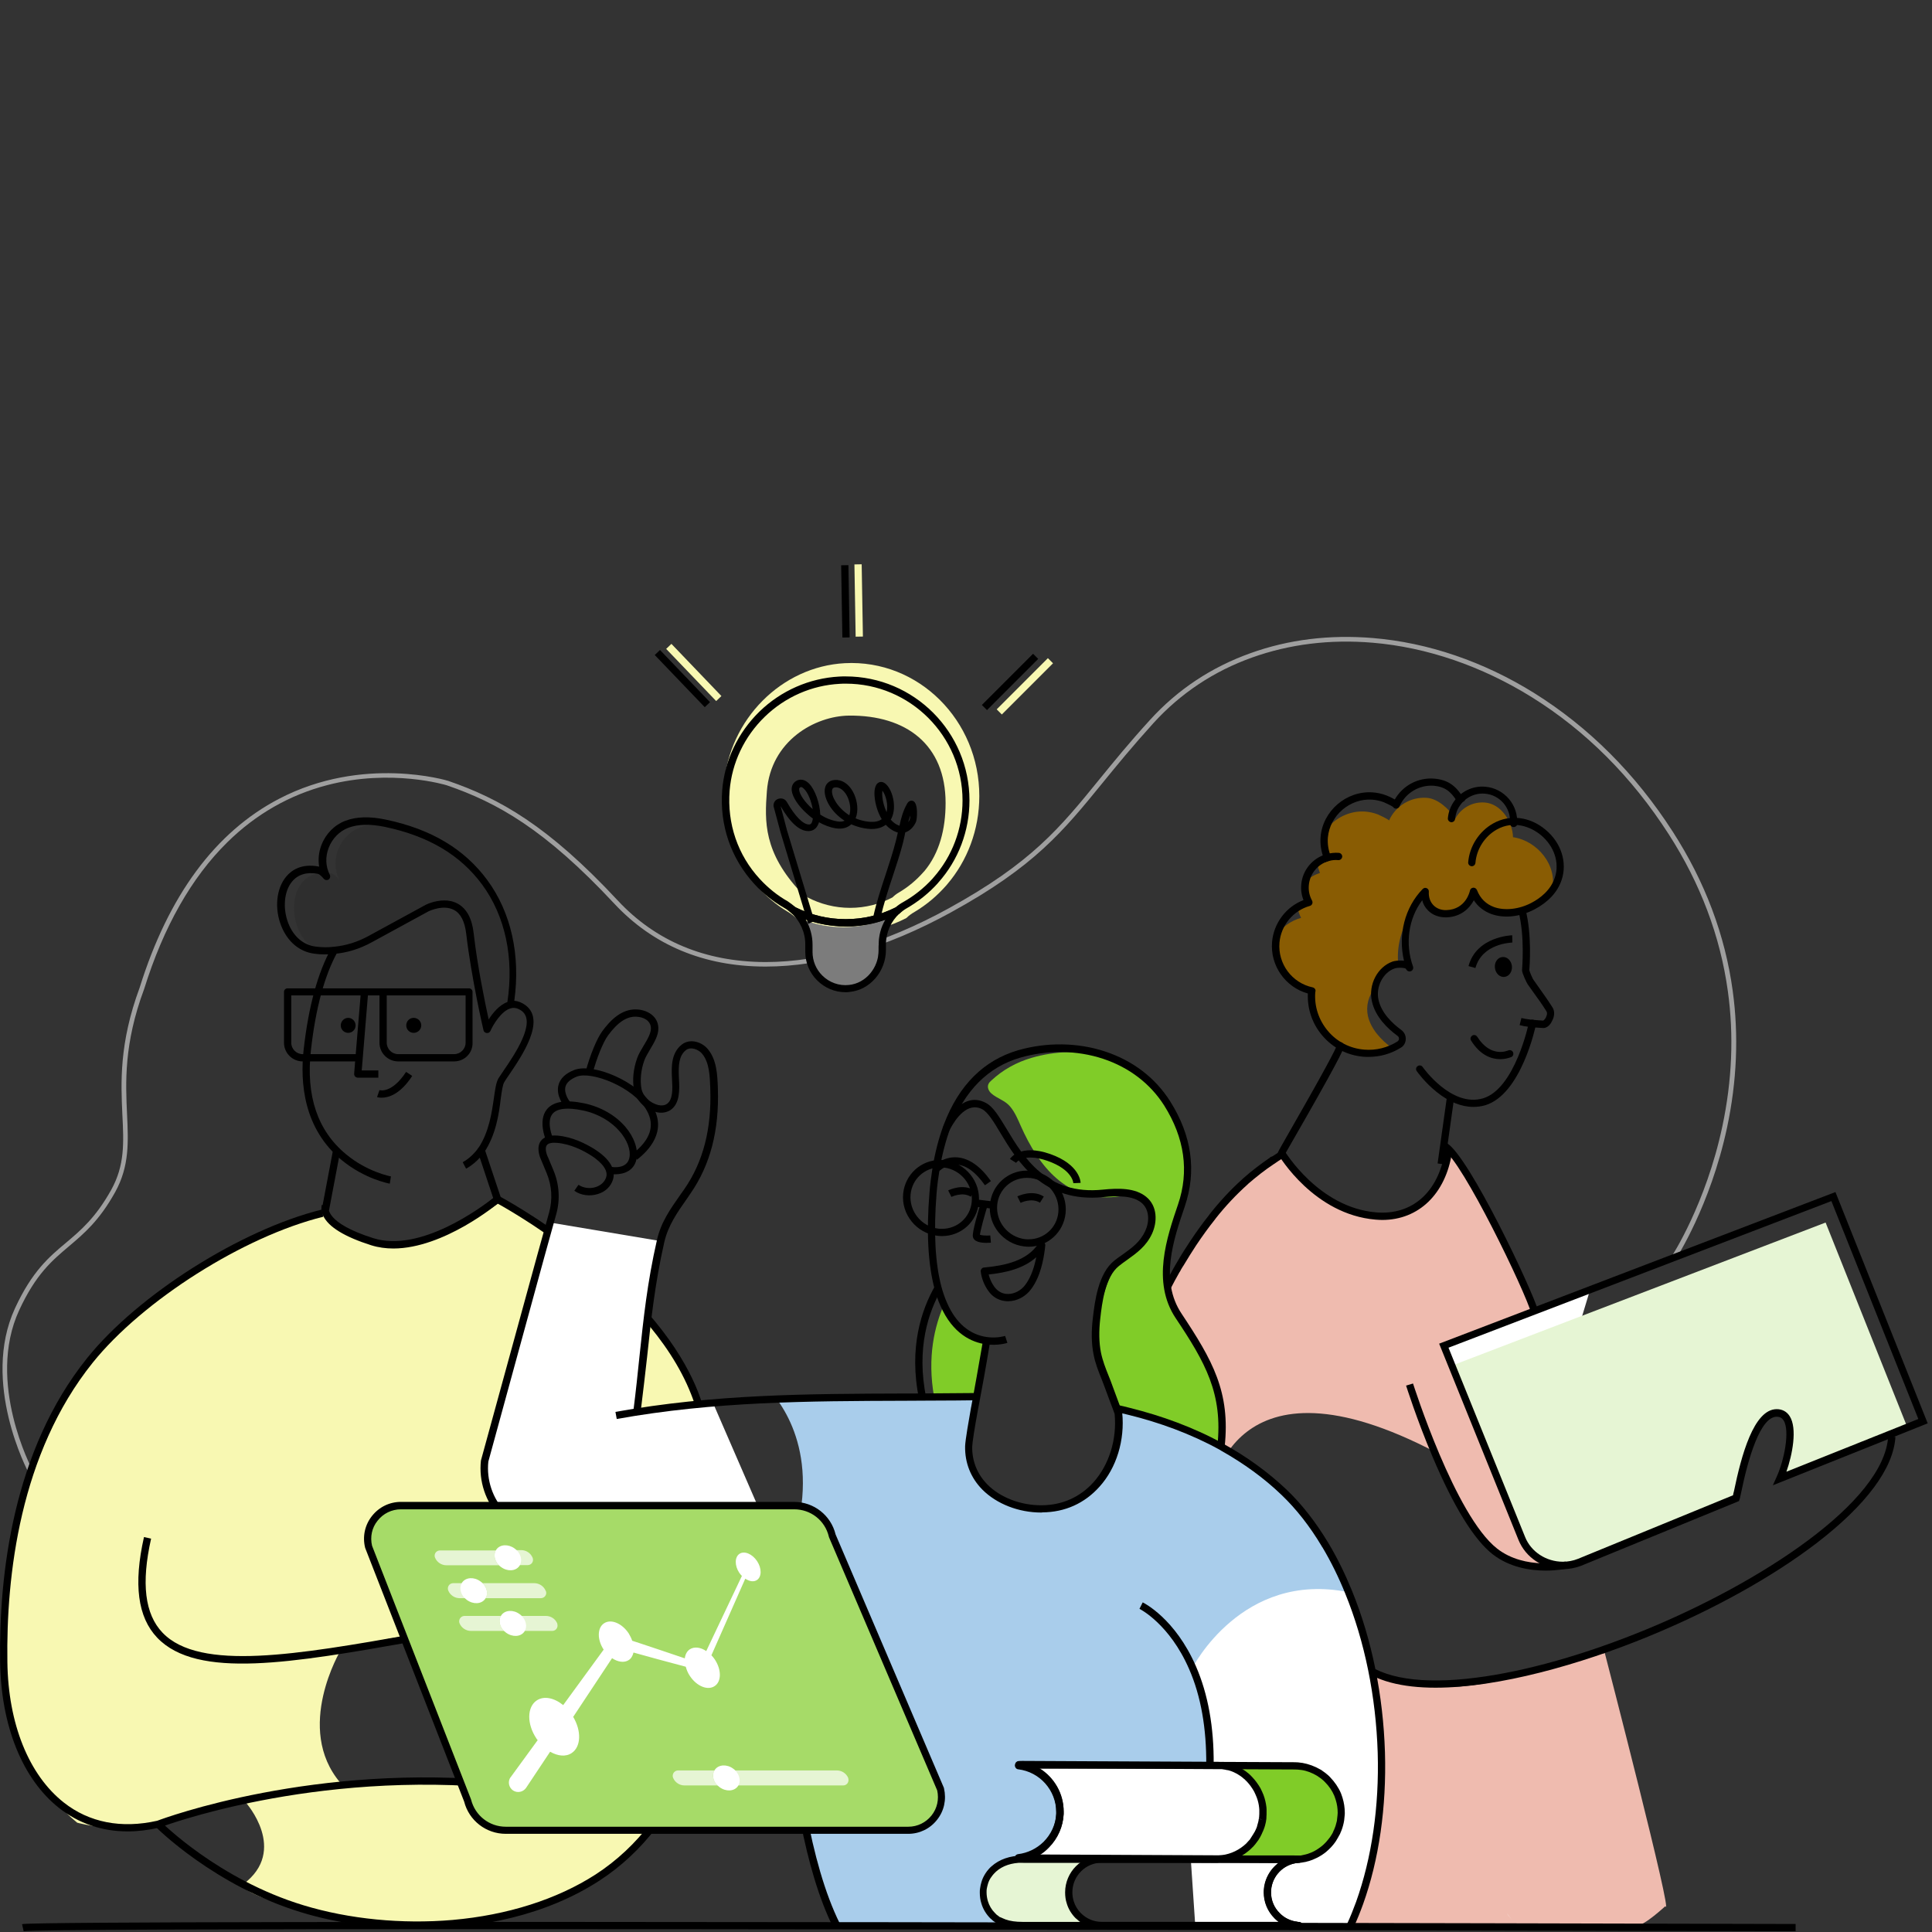 <?xml version="1.0" encoding="UTF-8" standalone="no"?>
<!-- Generator: Adobe Illustrator 16.0.4, SVG Export Plug-In . SVG Version: 6.00 Build 0)  -->

<svg
   version="1.0"
   x="0px"
   y="0px"
   width="1332"
   height="1332"
   viewBox="0 0 1332 1332"
   xml:space="preserve"
   id="svg424"
   sodipodi:docname="FL 3 experten Team  Kopie.svg"
   inkscape:version="1.1.2 (1:1.1+202202050852+0a00cf5339)"
   xmlns:inkscape="http://www.inkscape.org/namespaces/inkscape"
   xmlns:sodipodi="http://sodipodi.sourceforge.net/DTD/sodipodi-0.dtd"
   xmlns:xlink="http://www.w3.org/1999/xlink"
   xmlns="http://www.w3.org/2000/svg"
   xmlns:svg="http://www.w3.org/2000/svg"><rect x="0" y="0" width="1332" height="1332" fill="#333333" stroke="none"/><defs
   id="defs428" /><sodipodi:namedview
   id="namedview426"
   pagecolor="#ffffff"
   bordercolor="#666666"
   borderopacity="1.0"
   inkscape:pageshadow="2"
   inkscape:pageopacity="0.0"
   inkscape:pagecheckerboard="0"
   showgrid="false"
   inkscape:zoom="0.64774775"
   inkscape:cx="511.7733"
   inkscape:cy="805.09736"
   inkscape:window-width="1920"
   inkscape:window-height="1019"
   inkscape:window-x="0"
   inkscape:window-y="30"
   inkscape:window-maximized="1"
   inkscape:current-layer="svg424" />
<style
   type="text/css"
   id="style2">
<![CDATA[
	.st0{fill:#464649;}
	.st1{fill:none;stroke:#FFFFFF;stroke-width:4.5;stroke-linecap:round;stroke-linejoin:round;stroke-miterlimit:10;}
	.st2{fill:#7C7C7C;}
	.st3{fill:none;stroke:#000000;stroke-width:4.8;stroke-linecap:square;stroke-linejoin:round;stroke-miterlimit:10;}
	.st4{display:none;fill:#FFFFFF;}
	.st5{clip-path:url(#SVGID_120_);fill:#80CC28;}
	.st6{clip-path:url(#SVGID_92_);fill:#FFFFFF;}
	.st7{fill:#131414;}
	.st8{fill:none;stroke:#9F9F9F;stroke-width:3;stroke-linecap:square;stroke-miterlimit:10;}
	.st9{fill:none;stroke:#000000;stroke-width:5.47;stroke-miterlimit:10;}
	.st10{fill:none;stroke:#CCDDE2;stroke-width:5.047;stroke-miterlimit:10;}
	.st11{clip-path:url(#SVGID_76_);fill:#80CC28;}
	.st12{fill:#E48873;}
	.st13{fill:none;stroke:#000000;stroke-width:5;stroke-miterlimit:10;}
	.st14{fill:none;stroke:#9F9F9F;stroke-width:4.831;stroke-miterlimit:10;}
	.st15{fill:#A6DB68;stroke:#0E0F0F;stroke-width:4.5;stroke-miterlimit:10;}
	.st16{fill:#A6DB68;stroke:#000000;stroke-width:4.5;stroke-miterlimit:10;}
	.st17{fill:#E6F5D4;}
	.st18{clip-path:url(#SVGID_4_);fill:#D7E8F0;}
	.st19{fill:#FFFFFF;stroke:#000000;stroke-width:4.8;stroke-miterlimit:10;}
	.st20{clip-path:url(#SVGID_4_);fill:#3FBDF1;}
	.st21{fill:#80CC28;}
	.st22{fill:none;stroke:#9F9F9F;stroke-width:4.111;stroke-linecap:square;stroke-miterlimit:10;}
	.st23{clip-path:url(#SVGID_88_);fill:#80CC28;}
	.st24{opacity:0.21;}
	.st25{opacity:0.26;}
	.st26{opacity:0.53;}
	.st27{opacity:0.54;}
	.st28{clip-path:url(#SVGID_16_);fill:#D7E8F0;}
	.st29{clip-path:url(#SVGID_108_);fill:#FFFFFF;}
	.st30{fill:none;stroke:#FFFFFF;stroke-width:4.831;stroke-miterlimit:10;}
	.st31{clip-path:url(#SVGID_16_);fill:#3FBDF1;}
	.st32{fill:none;stroke:#000000;stroke-width:4.831;stroke-miterlimit:10;}
	.st33{fill:none;stroke:#000000;stroke-width:4.5;stroke-linecap:round;stroke-miterlimit:10;}
	.st34{fill:none;stroke:#000000;stroke-width:4.82;stroke-miterlimit:10;}
	.st35{fill:#895C03;}
	.st36{fill:none;stroke:#9F9F9F;stroke-width:3;stroke-miterlimit:10;}
	.st37{fill:#EEEE3E;}
	.st38{fill:#EFBBAF;}
	.st39{fill:none;stroke:#000000;stroke-width:4.5;stroke-miterlimit:10;}
	.st40{fill:none;stroke:#020202;stroke-width:4.5;stroke-miterlimit:10;}
	.st41{fill:none;stroke:#F8F8B2;stroke-width:4.5;stroke-miterlimit:10;}
	.st42{fill:none;stroke:#000000;stroke-width:4.8;stroke-linecap:round;stroke-miterlimit:10;}
	.st43{clip-path:url(#SVGID_84_);fill:#FFFFFF;}
	.st44{fill:none;stroke:#000000;stroke-width:4.82;stroke-linecap:square;stroke-linejoin:round;stroke-miterlimit:10;}
	.st45{fill:none;stroke:#FFFFFF;stroke-width:4.647;stroke-linecap:round;stroke-linejoin:round;stroke-miterlimit:10;}
	.st46{fill:none;stroke:#000000;stroke-width:5.47;stroke-linecap:round;stroke-miterlimit:10;}
	.st47{fill:none;stroke:#020202;stroke-width:5;stroke-miterlimit:10;}
	.st48{fill:none;stroke:#000000;stroke-width:4.111;stroke-linecap:round;stroke-linejoin:round;stroke-miterlimit:10;}
	.st49{clip-path:url(#SVGID_30_);fill:#FFFFFF;}
	.st50{fill:none;stroke:#FFFFFF;stroke-width:4.647;stroke-miterlimit:10;}
	.st51{fill:#80CC28;stroke:#131414;stroke-width:4.5;stroke-miterlimit:10;}
	.st52{clip-path:url(#SVGID_96_);fill:#FFFFFF;}
	.st53{fill:none;stroke:#000000;stroke-width:4.647;stroke-miterlimit:10;}
	.st54{fill:none;stroke:#000000;stroke-width:4.054;stroke-linecap:square;stroke-linejoin:round;stroke-miterlimit:10;}
	.st55{fill:#F3F378;}
	.st56{fill:none;stroke:#000000;stroke-width:5.047;stroke-miterlimit:10;}
	.st57{clip-path:url(#SVGID_82_);fill:#3FBDF1;}
	.st58{fill:#F7DDD7;}
	.st59{fill:#2981CC;}
	.st60{fill:#F8F8B2;}
	.st61{fill:#F9F9F9;}
	.st62{fill:none;stroke:#000000;stroke-width:5.47;stroke-linecap:square;stroke-linejoin:round;stroke-miterlimit:10;}
	.st63{clip-path:url(#SVGID_120_);fill:#FFFFFF;}
	.st64{clip-path:url(#SVGID_10_);fill:#FFFFFF;}
	.st65{clip-path:url(#SVGID_82_);fill:#A6DB68;}
	.st66{clip-path:url(#SVGID_94_);fill:#3FBDF1;}
	.st67{clip-path:url(#SVGID_76_);fill:#FFFFFF;}
	.st68{fill:none;stroke:#F8F8B2;stroke-width:8;stroke-miterlimit:10;}
	.st69{clip-path:url(#SVGID_110_);fill:#FFFFFF;}
	.st70{fill:#2E2E2E;}
	.st71{fill:#FCFCD8;}
	.st72{fill:#353642;stroke:#353642;stroke-width:3;stroke-miterlimit:10;}
	.st73{fill:#FFFFFF;}
	.st74{clip-path:url(#SVGID_94_);fill:#A6DB68;}
	.st75{clip-path:url(#SVGID_88_);fill:#FFFFFF;}
	.st76{fill:none;}
	.st77{fill:none;stroke:#FFFFFF;stroke-width:4.5;stroke-miterlimit:10;}
	.st78{clip-path:url(#SVGID_30_);fill:#D7E8F0;}
	.st79{fill:#666668;}
	.st80{clip-path:url(#SVGID_122_);fill:#FFFFFF;}
	.st81{fill:none;stroke:#000000;stroke-width:4.831;stroke-linejoin:round;stroke-miterlimit:10;}
	.st82{fill:none;stroke:#000000;stroke-width:4.8;stroke-miterlimit:10;}
	.st83{fill:none;stroke:#E6F5D4;stroke-width:4.8;stroke-miterlimit:10;}
	.st84{clip-path:url(#SVGID_30_);fill:#3FBDF1;}
	.st85{clip-path:url(#SVGID_12_);fill:#FFFFFF;}
	.st86{fill:#69A7DB;}
	.st87{fill:#CCDDE2;}
	.st88{fill:#CCEBA9;}
	.st89{fill:none;stroke:#000000;stroke-width:4.135;stroke-miterlimit:10;}
	.st90{fill:#303030;}
	.st91{clip-path:url(#SVGID_78_);fill:#FFFFFF;}
	.st92{fill:#9F9F9F;}
	.st93{fill:#32333D;}
	.st94{fill:#A6DB68;stroke:#0E0F0F;stroke-width:4.7;stroke-miterlimit:10;}
	.st95{fill:#353642;}
	.st96{fill:none;stroke:#9F9F9F;stroke-width:4.6;stroke-miterlimit:10;}
	.st97{fill:none;stroke:#000000;stroke-width:4.5;stroke-linejoin:round;stroke-miterlimit:10;}
	.st98{clip-path:url(#SVGID_86_);fill:#3FBDF1;}
	.st99{clip-path:url(#SVGID_100_);}
	.st100{clip-path:url(#SVGID_102_);}
	.st101{clip-path:url(#SVGID_104_);}
	.st102{clip-path:url(#SVGID_106_);}
	.st103{clip-path:url(#SVGID_112_);}
	.st104{clip-path:url(#SVGID_114_);}
	.st105{clip-path:url(#SVGID_128_);}
	.st106{clip-path:url(#SVGID_130_);}
	.st107{clip-path:url(#SVGID_136_);}
	.st108{clip-path:url(#SVGID_138_);}
	.st109{fill:none;stroke:#000000;stroke-width:4.647;stroke-linejoin:round;stroke-miterlimit:10;}
	.st110{clip-path:url(#SVGID_10_);fill:#D7E8F0;}
	.st111{fill:#80CC28;stroke:#131414;stroke-width:5;stroke-miterlimit:10;}
	.st112{fill:none;stroke:#000000;stroke-width:4.8;stroke-linejoin:round;stroke-miterlimit:10;}
	.st113{fill:#020202;}
	.st114{clip-path:url(#SVGID_10_);fill:#3FBDF1;}
	.st115{clip-path:url(#SVGID_14_);fill:#FFFFFF;}
	.st116{fill:none;stroke:#000000;stroke-width:4.5;stroke-linecap:round;stroke-linejoin:round;stroke-miterlimit:10;}
	.st117{fill:none;stroke:#000000;stroke-width:4.8;stroke-linecap:round;stroke-linejoin:round;stroke-miterlimit:10;}
	.st118{fill:none;stroke:#9F9F9F;stroke-width:4.111;stroke-miterlimit:10;}
	.st119{clip-path:url(#SVGID_86_);fill:#A6DB68;}
	.st120{clip-path:url(#SVGID_98_);fill:#3FBDF1;}
	.st121{fill:#D4E6F5;}
	.st122{fill:none;stroke:#000000;stroke-width:4.054;stroke-miterlimit:10;}
	.st123{fill:none;stroke:#303030;stroke-width:4.5;stroke-miterlimit:10;}
	.st124{fill:#D7E8F0;}
	.st125{fill:#D80FC5;}
	.st126{fill:#D85637;}
	.st127{fill:none;stroke:#000000;stroke-width:4.519;stroke-miterlimit:10;}
	.st128{fill:none;stroke:#000000;stroke-width:5.139;stroke-miterlimit:10;}
	.st129{fill:#3FBDF1;}
	.st130{clip-path:url(#SVGID_98_);fill:#A6DB68;}
	.st131{fill:none;stroke:#000000;stroke-width:4.5;stroke-linecap:square;stroke-linejoin:round;stroke-miterlimit:10;}
	.st132{clip-path:url(#SVGID_4_);fill:#FFFFFF;}
	.st133{fill:none;stroke:#303030;stroke-width:5;stroke-miterlimit:10;}
	.st134{fill:none;stroke:#000000;stroke-width:4.111;stroke-miterlimit:10;}
	.st135{fill:none;stroke:#9F9F9F;stroke-width:4.5;stroke-miterlimit:10;}
	.st136{fill:#A6DB68;}
	.st137{clip-path:url(#SVGID_90_);fill:#FFFFFF;}
	.st138{clip-path:url(#SVGID_16_);fill:#FFFFFF;}
	.st139{fill:#0E0F0F;}
	.st140{fill:#A9CDEB;}
	.st141{fill:none;stroke:#FFFFFF;stroke-width:4.8;stroke-miterlimit:10;}
	.st142{clip-path:url(#SVGID_80_);fill:#FFFFFF;}
	.st143{fill:none;stroke:#000000;stroke-width:5.047;stroke-linecap:round;stroke-linejoin:round;stroke-miterlimit:10;}
]]>
</style>
<g
   id="Ebene_4"
   transform="matrix(1.112,0,0,1.112,-58.297,300.766)">
	<g
   id="g6">
		<path
   class="st92"
   d="m 70,642.3 c -0.3,-0.6 -29.5,-55.5 -8.3,-101.6 10.6,-23 21.3,-32 31.7,-40.7 9,-7.6 18.3,-15.4 28,-32.8 8.4,-15.2 7.8,-29 6.9,-46.5 -0.9,-19.7 -2.1,-44.2 10.7,-78.8 17.8,-57.1 46.9,-96.5 86.4,-117.1 52.1,-27.2 104.5,-11.3 105,-11.1 31.7,10.9 61.7,27.6 105.1,74.2 23.4,25.1 54.1,37.9 91.1,38.1 0.2,0 0.4,0 0.6,0 34.6,0 73.8,-11.5 113.4,-33.3 51.3,-28.2 68.9,-49.8 93.3,-79.8 8.8,-10.8 18.8,-23.1 31.6,-37.1 17,-18.7 37.9,-32.6 62.2,-41.3 23.6,-8.5 49.1,-11.6 75.8,-9.4 34.2,2.8 68.8,14.6 100.1,34.1 33.8,21.1 62.8,50 85.9,85.9 20,31 32.5,64.2 37.2,98.7 3.8,27.6 2.6,56.2 -3.5,84.8 -10.4,48.7 -31.7,81.4 -31.9,81.7 l -2.5,-1.7 c 0.2,-0.3 21.3,-32.6 31.5,-80.8 6,-28.3 7.2,-56.4 3.4,-83.7 -4.7,-34.1 -17,-66.8 -36.7,-97.4 -22.9,-35.6 -51.5,-64.2 -85,-85 -30.9,-19.2 -65,-30.9 -98.7,-33.7 -26.3,-2.2 -51.4,0.9 -74.6,9.2 -23.8,8.5 -44.3,22.2 -61,40.5 -12.7,14 -22.7,26.2 -31.5,37 -24.6,30.2 -42.4,52.1 -94.2,80.5 -40,22 -79.7,33.6 -114.8,33.6 -0.2,0 -0.4,0 -0.6,0 -37.9,-0.1 -69.3,-13.3 -93.3,-39 -43,-46.1 -72.6,-62.7 -103.9,-73.4 -0.3,-0.1 -34.2,-10.5 -74.1,-0.1 -23.4,6.1 -44.2,18 -61.9,35.4 -22.2,21.8 -39.6,52.5 -51.6,91 -12.7,34.1 -11.5,58.3 -10.6,77.7 0.8,17.2 1.5,32.1 -7.3,48.1 -9.9,17.9 -19.5,25.9 -28.7,33.7 -10.5,8.9 -20.5,17.2 -30.9,39.7 -20.6,44.7 7.9,98.4 8.2,98.9 z"
   id="path4" />
	</g>
</g>
<g
   id="Ebene_3"
   transform="matrix(1.112,0,0,1.112,-58.297,300.766)">
	<g
   id="g11">
		<path
   class="st38"
   d="m 763,863.6 c 0.5,5 40.6,-16.7 40.6,12.9 0,2.7 23.8,48.3 89.6,48.3 81.8,-0.1 173.6,-1.3 173.8,-1.3 5,0 17.9,-12.2 17.9,-12.1 5.7,9.7 -37.5,-157 -37.5,-157 -50.1,11 -111.1,41.9 -157.4,-0.9 -68.6,-63.5 -86.3,-98.9 -86.3,-98.9 0,0 11.7,-91.6 139.6,-24.3 0,0 18.6,43.6 33,58.1 14.5,14.5 36,13 36,13 0,0 11.4,-85.4 -1,-136.2 -12.5,-51 -59.4,-119.7 -59.4,-119.7 0,0 -10.2,37.1 -33,37.1 -44.4,0 -44.7,-12 -70.5,-34 0,0 -3.5,-9.1 -23.8,13.4 -69.6,77.2 -79.6,123.2 -64.2,240.2 3.2,24.5 1.5,49.8 0.6,80.3 -0.7,23.3 -0.9,49.7 2,81.1"
   id="path9" />
	</g>
	<g
   id="g15">
		<path
   class="st60"
   d="m 365.9,918 c 166.9,-39.2 131.8,-266.5 131.8,-266.5 -5.3,-27.8 -14.8,-67.4 -30.9,-89.6 -24.4,-33.7 -77.3,-75.4 -104.1,-87.2 0,0 -33.6,25.6 -62.8,27.4 -29.2,1.8 -48.1,-20.1 -48.1,-20.1 0,0 -66.8,20.4 -119.2,66.3 -51,44.6 -71,121 -76.4,167.6 -6.5,56.6 4.9,111.5 44.1,143.7 0,0 29.8,8.2 50,-0.8 -3.6,1.6 54.8,-11.7 54.6,-11.6 0,0 26.4,29.5 -1.6,50.5 -7.7,5.8 89.6,39.8 162.6,20.3 m 42.9,-231.4 c 0,0 1.7,41.8 -5.3,83.2 -3.2,18.9 -8.3,37.7 -16.1,52.5 -4.3,7.9 -12.5,12.9 -21.6,13.1 -7.3,0.2 -15.3,-0.1 -24.2,-1 m 61.3,-60.9 c -1.5,7.6 -9.6,56 -29.5,61.6 -19.9,5.6 -39.6,-6.7 -86,-1.8 0,0 -10,0.4 -23.9,1.6 -28.9,-33.9 0.2,-82.3 0.2,-82.3 0,0 65.8,-20 97.2,-5.6 31.3,14.6 43.5,18.9 42,26.5"
   id="path13" />
	</g>
	<g
   id="g19">
		<path
   class="st70"
   d="m 369,352.4 c -3.5,0.8 -6.6,3.5 -9,6.5 -3.5,4.2 -5.5,8.9 -5.5,8.9 0,0 -7.5,-31.8 -10.6,-59.4 -1,-9 -4.2,-13.8 -8,-16.2 -7.9,-5 -18.6,0.3 -18.6,0.3 l -35.4,19.3 c -6.8,3.7 -14.3,6.1 -22,6.9 -3.6,0.4 -7.2,0.4 -10.9,0 -19.5,-9.7 -19.8,-47.7 3.9,-48 0.8,0.7 1.5,1.5 2,2.1 -0.4,-0.7 -0.7,-1.4 -1,-2.1 1.2,0 2.6,0.2 3.9,0.4 1.9,0.4 3.8,2.4 5,3.8 -6.3,-12.2 0.4,-27.6 12.8,-32.3 7.5,-2.8 16,-2.3 23.9,-0.6 1.2,0.3 2.5,0.5 3.7,0.9 19.7,6 37,16.3 49.8,33.6 16.3,21.8 20.3,49.5 16,75.9"
   id="path17" />
	</g>
	<g
   id="g23">
		<path
   d="m 402.1,771.5 c -12.3,-10.1 -45.4,-32.7 -88.5,-25.1 l -5,0.9 c -74.8,13.2 -133.9,23.6 -158.7,-2.4 -12.1,-12.7 -14.8,-33.1 -8.2,-62.4 l 4.4,1 c -6.2,27.7 -3.9,46.8 7.1,58.3 23.1,24.2 84.1,13.5 154.6,1.1 l 5,-0.9 c 45,-7.9 79.4,15.6 92.2,26 z"
   id="path21" />
	</g>
	<g
   id="g27">
		<path
   d="m 131.6,865 c -15.9,0 -30.3,-4.9 -42.4,-14.4 -22.8,-17.9 -36.1,-50.9 -36.7,-90.5 -0.8,-54.4 8,-131.3 53.9,-188.5 31.5,-39.3 95.4,-79.7 145.4,-92.1 l 1.1,4.4 c -49.2,12.1 -112,51.9 -143,90.5 C 64.8,630.6 56.2,706.3 57,760 c 0.5,38.3 13.3,70 35,87.1 15.7,12.4 35.7,16.3 57.9,11.3 4.5,-1.7 97.9,-36.3 216.2,-24.4 l -0.5,4.5 c -119.7,-12 -213.4,23.8 -214.3,24.1 -0.1,0 -0.2,0.1 -0.3,0.1 -6.7,1.5 -13.1,2.3 -19.4,2.3 z"
   id="path25" />
	</g>
	<g
   id="g31">
		<polygon
   points="236.9,474.9 236.9,479.4 "
   id="polygon29" />
	</g>
	<g
   id="g35">
		<path
   d="m 294.1,463.4 c -0.6,-0.1 -15.6,-2.9 -29.8,-14.6 -23.7,-19.5 -25.9,-48.1 -23.6,-68.6 3,-26.7 8.8,-47.7 17.1,-62.7 l 3.9,2.2 c -8,14.4 -13.6,34.9 -16.5,61 -3.2,28.2 4.1,49.9 21.8,64.5 13.2,11 27.7,13.7 27.8,13.7 z"
   id="path33" />
	</g>
	<g
   id="g39">
		<path
   d="m 352.6,444 -1.8,-1.2 h -2.3 v 0 c 0,-0.4 0.1,-0.9 0.4,-1.3 6.8,-10.1 8.5,-22.5 9.8,-31.6 0.8,-5.6 1.4,-9.6 2.9,-12 0.8,-1.2 1.8,-2.7 3,-4.5 6.7,-9.8 20.6,-30.1 11.3,-37.1 -2.2,-1.6 -4.3,-2.2 -6.5,-1.7 -6.1,1.4 -11.4,10.6 -12.9,14.1 -0.4,0.9 -1.3,1.4 -2.3,1.3 -1,-0.1 -1.8,-0.8 -2,-1.7 -0.1,-0.3 -7.5,-32.3 -10.7,-59.7 -0.9,-7.7 -3.4,-12.7 -7.6,-14.9 -6.7,-3.6 -15.6,0.8 -15.7,0.8 l -35.4,19.3 c -7.3,4 -15,6.4 -22.9,7.1 -4.2,0.5 -8.5,0.5 -12.7,-0.1 -9.1,-1.2 -16.5,-7.4 -20.4,-17.2 -4.3,-10.8 -3.1,-23.1 3,-30.5 3.3,-4 9.5,-8.4 20.3,-6.3 0.1,0 0.2,0 0.2,0.1 -0.7,-4.4 -0.3,-9 1.4,-13.4 2.7,-7.1 8.2,-12.6 14.9,-15.1 6.9,-2.6 15.1,-2.8 25.1,-0.7 28.1,5.9 48.6,18.2 62.8,37.4 14.8,20.1 20.7,46.5 16.8,74.9 2.4,0.2 4.7,1.1 7,2.8 12.7,9.5 -2.3,31.4 -10.3,43.2 -1.2,1.7 -2.2,3.2 -2.9,4.4 -1,1.6 -1.6,5.8 -2.2,10.2 -1.1,9.5 -3,22.5 -10.3,33.4 z M 327.9,287.8 c 2.7,0 5.6,0.5 8.3,2 5.5,3 8.9,9.2 9.9,18.4 2.3,20.2 7,42.9 9.3,53.4 2.5,-4 6.6,-9 11.6,-10.8 4.2,-27.6 -1.4,-53.5 -15.7,-72.9 -13.5,-18.3 -33.2,-30 -60.2,-35.7 -9.2,-1.9 -16.6,-1.7 -22.6,0.5 -5.6,2.1 -10.1,6.7 -12.3,12.5 -2.2,5.7 -1.9,11.6 0.7,16.7 0.5,1 0.2,2.3 -0.7,2.9 -0.9,0.6 -2.2,0.5 -3,-0.4 -0.7,-0.8 -2.4,-2.8 -3.7,-3.1 -6.8,-1.3 -12.4,0.4 -16,4.8 -5,6 -5.9,16.7 -2.3,25.9 3.2,8.2 9.3,13.4 16.8,14.4 3.9,0.5 7.8,0.6 11.6,0.1 7.3,-0.7 14.4,-2.9 21.2,-6.6 l 35.4,-19.3 c 0.3,-0.2 5.6,-2.8 11.7,-2.8 z"
   id="path37" />
	</g>
	<g
   id="g43">
		<path
   d="m 287,397.7 h -12.7 c -0.6,0 -1.2,-0.3 -1.7,-0.7 -0.4,-0.5 -0.6,-1.1 -0.6,-1.7 l 0.8,-10.1 3.4,-40.9 4.5,0.4 -4,48.5 H 287 Z"
   id="path41" />
	</g>
	<g
   id="g47">
		<path
   d="m 334,387.6 h -34.7 c -6.4,0 -11.6,-5.2 -11.6,-11.6 V 346.7 H 233 V 376 c 0,3.9 3.2,7.1 7.1,7.1 h 35 v 4.5 h -35 c -6.4,0 -11.6,-5.2 -11.6,-11.6 v -31.5 c 0,-1.2 1,-2.2 2.2,-2.2 h 112.5 c 1.2,0 2.2,1 2.2,2.2 V 376 c 0.2,6.4 -5,11.6 -11.4,11.6 z M 292.2,346.7 V 376 c 0,3.9 3.2,7.1 7.1,7.1 H 334 c 3.9,0 7.1,-3.2 7.1,-7.1 v -29.3 z"
   id="path45" />
	</g>
	<g
   id="g51">
		<path
   d="m 289.1,410.1 c -1.7,0 -2.7,-0.3 -2.9,-0.4 l 1.5,-4.3 c 0.3,0.1 7.7,2.2 16.5,-11.3 l 3.8,2.5 c -7.6,11.7 -15,13.5 -18.9,13.5 z"
   id="path49" />
	</g>
	<g
   id="g55">
		<rect
   x="255.2"
   y="442.4"
   transform="matrix(0.983,0.186,-0.186,0.983,90.35,-39.875)"
   width="4.5"
   height="37.3"
   id="rect53" />
	</g>
	<g
   id="g59">
		<path
   d="m 304.3,365.3 c 0,2.6 2.1,4.6 4.6,4.6 2.6,0 4.7,-2.1 4.7,-4.6 0,-2.6 -2.1,-4.7 -4.7,-4.7 -2.6,0 -4.6,2.1 -4.6,4.7"
   id="path57" />
	</g>
	<g
   id="g63">
		<path
   d="m 263.7,365.3 c 0,2.6 2.1,4.6 4.6,4.6 2.6,0 4.6,-2.1 4.6,-4.6 0,-2.6 -2.1,-4.7 -4.6,-4.7 -2.5,0 -4.6,2.1 -4.6,4.7"
   id="path61" />
	</g>
	<g
   id="g67">
		<path
   d="m 296.4,503.6 c -4.7,0 -9.3,-0.6 -13.8,-2 -16.4,-5.2 -26.5,-11.3 -29.8,-18.3 -1.8,-3.8 -0.9,-6.5 -0.8,-6.8 l 4.2,1.6 -2.1,-0.8 2.1,0.7 c 0,0.1 -2.5,9.7 27.7,19.2 29.1,9.2 67.1,-19.2 74.3,-24.9 l -8.3,-25 c -1.9,2.1 -4.8,4.8 -8.5,6.8 l -2.1,-4 c 5.8,-3.1 9.6,-8.7 9.6,-8.7 0.5,-0.7 1.3,-1.1 2.2,-1 0.8,0.1 1.6,0.7 1.8,1.5 l 10.1,30.3 c 0.3,0.9 0,1.8 -0.7,2.4 -1.6,1.6 -34.7,28.9 -65.9,29 z"
   id="path65" />
	</g>
	<g
   id="g71">
		<path
   d="m 311.4,925.4 c -26,0 -51.1,-3.8 -72.1,-10.2 -53.9,-16.4 -90.1,-52.7 -90.4,-53.1 l 3.2,-3.2 c 0.4,0.4 35.7,35.9 88.5,51.9 28.3,8.6 61.1,11.8 92.4,9.1 34.1,-3 64.8,-12.8 88.7,-28.2 54.2,-35.2 70.7,-102.2 75,-152.3 4.9,-56.8 -4.2,-116.2 -15.8,-145.5 C 454.1,525.6 360.7,475.6 359.8,475.1 l 2.1,-4 c 0.2,0.1 24.2,12.9 51.1,34 45.2,35.5 64.1,66.9 72.1,87.1 11.7,29.8 21,90.1 16,147.6 -4.4,51.1 -21.3,119.5 -77,155.7 -32.9,21.4 -73.9,29.9 -112.7,29.9 z"
   id="path69" />
	</g>
	<g
   id="g75">
		<path
   class="st73"
   d="m 989.7,919.7 c -1.6,-2 -2.7,-3.3 -2.9,-3.8 z"
   id="path73" />
	</g>
	<g
   id="g79">
		<path
   d="m 1002,544.2 c -4.2,-14.7 -42.7,-94.4 -54.7,-102 l 2.4,-3.8 c 13.9,8.8 52.6,90.4 56.7,104.6 z"
   id="path77" />
	</g>
	<g
   id="g83">
		<path
   d="m 763.2,882.8 c -1.1,-7 -1.4,-9.6 -2.1,-15.8 l -0.2,-2.2 c 0,-0.2 0,-0.4 -0.1,-0.6 0,-0.1 0,-0.2 0,-0.4 -5.4,-49.2 -6.6,-97.4 -3.4,-143.1 0,-0.2 0,-0.4 0.1,-0.7 1.3,-19.2 -0.8,-39.3 -2.9,-58.8 -3.5,-33.1 -7.1,-67.3 5,-100.9 5.6,-15.4 12.5,-30.4 20.5,-44.6 l 0.2,-0.3 c 0.5,-1 1.2,-2.1 1.9,-3.3 2.8,-4.9 5.8,-9.5 8.1,-13 3.8,-5.7 7.6,-11 11.5,-15.9 l 0.4,-0.6 c 6.3,-8 13.2,-15.5 20.6,-22.1 v 0 l 0.3,-0.3 c 5.5,-4.9 11.1,-9.1 16.8,-13 V 447 l 1.5,-0.6 c 1,-0.7 2,-1.3 3.1,-2 0.2,-0.2 0.5,-0.3 0.8,-0.5 l 2,4 c -0.1,0 -0.1,0.1 -0.2,0.1 l -0.1,0.1 c -1.3,0.8 -2.4,1.5 -3.5,2.3 l -1.5,1 v 0 c -5.4,3.6 -10.5,7.6 -15.7,12.1 -0.2,0.2 -0.3,0.4 -0.5,0.5 -7,6.3 -13.6,13.3 -19.6,20.9 v 0 l -0.5,0.7 c -4,5 -7.9,10.4 -11.7,16.1 -2.3,3.5 -5.2,8.1 -8,12.8 l -0.1,0.1 c -0.8,1.2 -1.4,2.3 -1.9,3.3 l -0.3,0.4 c -7.9,13.9 -14.6,28.6 -20.1,43.6 -11.7,32.6 -8.1,66.3 -4.7,98.9 2.1,19.7 4.2,40.1 2.9,59.8 l -0.1,0.4 c -3.2,45.5 -2,93.4 3.4,142.3 0,0.2 0,0.4 0.1,0.6 0,0.1 0,0.2 0,0.4 l 0.3,2.3 c 0.7,6.1 1,8.6 2.1,15.6 z"
   id="path81" />
	</g>
	<g
   id="g97">
		<g
   id="g87">
			<polygon
   class="st73"
   points="947.6,563.8 954.3,578.2 1031.3,552.3 1037.7,531.1 "
   id="polygon85" />
		</g>
		<g
   id="g91">
			<path
   class="st17"
   d="M 952.6,576.2 996,683.4 c 5.5,13.6 21.6,20.3 35.8,14.8 l 97.2,-39.8 c 0,0 0,-0.1 0.1,-0.4 1.3,-4.9 9,-52.4 25.1,-52.4 12.4,0 8.7,23.4 3.5,36.7 -0.6,1.4 -1.1,2.8 -1.7,3.9 l 0.8,-0.3 78.2,-31.4 -50.7,-127 z"
   id="path89" />
		</g>
		<g
   id="g95">
			<path
   d="m 1021.5,702.4 c -12.3,0 -23.1,-7.1 -27.6,-18.1 l -49.2,-121.7 2.1,-0.8 243.6,-93.2 57.2,143.4 -96,38.4 2.3,-5.1 c 4.6,-10 8.5,-28.7 4.3,-35.2 -1,-1.5 -2.3,-2.2 -4.2,-2.2 -10.2,0 -17.7,25.7 -22.1,47.2 -0.4,1.8 -0.6,2.9 -0.8,3.6 -0.1,0.4 -0.2,0.5 -0.2,0.5 l -0.3,1 -1,0.4 -97.1,39.8 c -3.5,1.3 -7.2,2 -11,2 z m -71,-137.3 47.5,117.4 c 3.7,9.2 13.1,15.3 23.4,15.3 3.2,0 6.4,-0.6 9.4,-1.8 l 96.1,-39.4 c 0.1,-0.6 0.3,-1.6 0.6,-2.6 4.5,-21.8 12.2,-50.8 26.5,-50.8 3.4,0 6.2,1.5 8,4.3 4.9,7.6 1.7,24 -2,34.5 l 81.8,-32.7 -53.9,-135.1 z"
   id="path93" />
		</g>
	</g>
	<g
   id="g101">
		<path
   d="m 942.5,775.9 c -20.5,0 -37.8,-4 -48.7,-13.8 C 819,695.3 779.2,646.5 782.9,580.3 l 4.5,0.3 c -3.6,64.4 35.7,112.3 109.4,178.2 12.7,11.4 37.2,15.2 70.7,10.9 30.5,-3.8 67.9,-14.4 105.1,-29.7 70.7,-29 148,-78.9 150.5,-119.9 l 4.5,0.3 c -1.2,19.5 -18.1,42.2 -48.8,65.8 -27.4,21 -64.5,41.6 -104.5,58 -41.6,17.1 -92.6,31.7 -131.8,31.7 z"
   id="path99" />
	</g>
	<g
   id="g105">
		<path
   class="st35"
   d="m 865.7,343.8 -0.1,0.4 c -1.6,19.5 12.9,36.6 32.4,38.2 6.2,0.5 12.2,-0.6 17.5,-3.1 -6.9,-5 -13.2,-11.9 -15,-20 -1.3,-6 0.4,-12.6 4.4,-17.2 1.1,-6.4 5.3,-12.3 11.5,-14.5 0.6,-0.2 1.7,-0.4 2.9,-0.5 -0.9,-10 1.4,-20.1 6.7,-28.6 2,-6.1 5.4,-11.8 10,-16.5 -0.6,8.1 5.2,14.1 13.2,13.8 14.1,-0.3 16.8,-13.8 16.8,-13.8 0,0.1 0.1,0.2 0.1,0.3 6.1,15.3 24.1,15.7 36.9,8.9 4.5,-2.4 8.7,-5.6 11.7,-9.6 3.6,-15.7 -9.3,-30.9 -24.2,-33 -0.3,-10 -7.6,-20.7 -17.4,-21.5 -7.2,-0.6 -13.8,2.9 -17.5,8.5 -0.3,0.4 -0.6,0.9 -0.8,1.4 -4,-5.8 -10.6,-12.2 -17.6,-12.8 -10.3,-0.8 -19.6,5.1 -23.6,14.1 0.1,-0.7 -6.2,-3.5 -6.8,-3.8 -2.6,-1 -5.3,-1.6 -8,-1.8 -9.7,-0.7 -19,4.1 -24.6,11.7 -0.4,1.4 -0.6,2.8 -0.7,4.2 -0.3,4.3 0.3,8.6 1.9,12.6 -2.3,0.7 -4.4,1.7 -6.3,3.1 0.3,2.2 0.9,4.4 1.7,6.5 -3.6,1.1 -6.8,3 -9.2,5.8 v 0.1 c -0.1,0.5 -0.1,1 -0.2,1.5 -0.3,3.9 0.5,7.6 2.3,10.8 -2.4,0.7 -4.7,1.7 -6.8,2.9 0.4,2.4 1.1,4.6 2.2,6.7 -6.1,1.7 -11.4,5.4 -15.1,10.5 -0.4,1.5 -0.7,3.1 -0.8,4.7 -1.1,14.3 8.7,27.1 22.5,30"
   id="path103" />
	</g>
	<g
   id="g109">
		<path
   d="m 967.2,329.7 -4.3,-1.2 c 5,-18.5 26.9,-19.1 27.1,-19.1 l 0.1,4.5 v -2.2 2.2 c -0.8,0.1 -18.7,0.5 -22.9,15.8 z"
   id="path107" />
	</g>
	<g
   id="g113">
		<path
   d="m 1009.4,366.9 c -0.1,0 -0.1,0 -0.2,0 -7,-0.4 -10.9,-0.8 -14.6,-1.8 l 1.1,-4.4 c 3.2,0.8 6.9,1.2 13.5,1.6 0.5,-0.2 1.6,-1.3 2.1,-3 0.3,-0.8 0.5,-1.9 -0.1,-2.8 -2.9,-4.6 -5,-7.5 -7.4,-10.8 -1.2,-1.7 -2.6,-3.6 -4.2,-5.9 -0.6,-0.9 -3.5,-6.8 -3.5,-8.7 v -0.2 c 0,-0.2 1.9,-21 -2.3,-36.6 l 4.4,-1.1 c 4.1,15.7 2.6,35.4 2.4,37.9 0.3,1.2 2.1,5.4 2.7,6.1 1.6,2.3 2.9,4.1 4.1,5.8 2.4,3.4 4.5,6.3 7.5,11 1.6,2.4 1.4,5.7 -0.3,8.7 -0.9,2.1 -3,4.2 -5.2,4.2 z"
   id="path111" />
	</g>
	<g
   id="g117">
		<path
   d="m 979.3,329.7 c 0.4,3.4 3.1,5.9 6,5.5 2.9,-0.4 4.9,-3.4 4.5,-6.8 -0.4,-3.4 -3.1,-5.9 -6,-5.5 -2.9,0.3 -5,3.4 -4.5,6.8"
   id="path115" />
	</g>
	<g
   id="g121">
		<path
   class="st116"
   d="M 845.7,446.3"
   id="path119" />
	</g>
	<g
   id="g125">
		<path
   d="m 846.8,446.9 c -0.6,0 -1.3,-0.3 -1.7,-0.8 -1,-1.2 -1,-1.2 2.7,-7.7 26.8,-46.7 33,-58.8 33.4,-60.7 0.1,-1.2 1.2,-2.1 2.5,-2 1.2,0.1 2.1,1.3 2,2.5 -0.2,2.1 -4.5,11.1 -34,62.4 -1.5,2.6 -2.6,4.6 -2.9,5 -0.1,0.3 -0.3,0.5 -0.6,0.8 -0.4,0.3 -0.9,0.5 -1.4,0.5 z"
   id="path123" />
	</g>
	<g
   id="g129">
		<rect
   x="946.8"
   y="408.8"
   transform="matrix(0.99,0.139,-0.139,0.99,69.204,-128.03)"
   width="4.5"
   height="43"
   id="rect127" />
	</g>
	<g
   id="g133">
		<path
   d="m 965.9,415.8 c -7.4,0 -15.1,-3.1 -22.7,-9.2 -7.5,-6 -12.2,-12.7 -12.4,-13 -0.7,-1 -0.5,-2.4 0.6,-3.1 1,-0.7 2.4,-0.5 3.1,0.6 0.2,0.3 17.8,25.2 37.4,19.4 19.8,-5.9 28.4,-46.5 28.4,-46.9 0.2,-1.2 1.4,-2 2.7,-1.8 1.2,0.2 2,1.4 1.8,2.7 -0.4,1.8 -9.2,43.6 -31.6,50.3 -2.4,0.7 -4.8,1 -7.3,1 z"
   id="path131" />
	</g>
	<g
   id="g137">
		<path
   d="m 982.5,386.2 c -5.1,0 -12.1,-2.1 -18,-11.5 -0.7,-1.1 -0.3,-2.4 0.7,-3.1 1.1,-0.7 2.4,-0.3 3.1,0.7 8.4,13.3 18.7,8.7 19.2,8.5 1.1,-0.5 2.5,0 3,1.1 0.5,1.1 0.1,2.5 -1.1,3 -0.1,0 -2.9,1.3 -6.9,1.3 z"
   id="path135" />
	</g>
	<g
   id="g141">
		<path
   d="m 990.9,242.3 c -0.1,0 -0.1,0 -0.2,0 -1.2,-0.1 -2.2,-1.2 -2.1,-2.4 0.8,-9.3 -6.2,-17.6 -15.6,-18.3 -6.2,-0.5 -12.1,2.4 -15.5,7.5 -1.7,2.4 -2.6,5.2 -2.9,8.1 -0.1,1.2 -1.2,2.2 -2.4,2.1 -1.2,-0.1 -2.2,-1.2 -2.1,-2.4 0.3,-3.7 1.6,-7.2 3.6,-10.2 4.3,-6.4 11.8,-10.1 19.6,-9.4 11.8,1 20.7,11.4 19.7,23.2 0.1,0.9 -0.9,1.8 -2.1,1.8 z"
   id="path139" />
	</g>
	<g
   id="g145">
		<path
   d="m 901,384.8 c -1.1,0 -2.1,0 -3.2,-0.1 -10,-0.8 -19.1,-5.5 -25.6,-13.2 -6.2,-7.3 -9.3,-16.5 -8.9,-26 -14,-3.9 -23.4,-17.3 -22.2,-31.9 1,-11.7 8.7,-21.9 19.5,-26 -1.2,-3 -1.7,-6.3 -1.4,-9.6 0.7,-8.9 7,-16.5 15.6,-18.9 2.5,-0.7 5.1,-1 7.7,-0.8 1.2,0.1 2.2,1.2 2.1,2.4 -0.1,1.2 -1.2,2.2 -2.4,2.1 -2,-0.2 -4.1,0 -6,0.6 -6.8,1.9 -11.7,7.9 -12.3,15 -0.3,3.3 0.4,6.6 2,9.5 0.3,0.6 0.4,1.3 0.1,2 -0.3,0.7 -0.8,1.1 -1.5,1.3 -10.3,2.9 -17.9,12.1 -18.8,22.8 -1.1,13.1 7.8,25 20.6,27.7 1.2,0.3 2,1.4 1.7,2.6 l -0.1,0.3 c -0.7,8.8 2.1,17.3 7.8,24.1 5.7,6.8 13.8,10.9 22.6,11.6 7.3,0.6 14.5,-1.2 20.6,-5.1 0.7,-0.5 0.9,-1.2 0.9,-1.6 0,-0.8 -0.3,-1.5 -1,-1.9 -6,-4.4 -13.7,-11.7 -15.8,-21.4 -2.3,-10.3 3.5,-21.3 12.8,-24.6 1.1,-0.4 4.2,-0.9 7.1,-0.5 -3.8,-16.1 0.5,-33.1 11.6,-44.5 0.7,-0.7 1.7,-0.9 2.5,-0.5 0.9,0.4 1.4,1.3 1.3,2.2 -0.2,3.3 0.8,6.2 2.8,8.3 2,2.1 4.9,3.2 8.1,3.1 12.1,-0.4 14.5,-11.6 14.6,-12.1 0.2,-1 1,-1.7 2,-1.8 1,-0.1 1.9,0.5 2.3,1.4 l 0.1,0.1 c 0,0 0,0.1 0,0.1 2,5.1 5.6,8.6 10.5,10.4 6.7,2.4 15.6,1.4 23.2,-2.6 5.2,-2.7 11.9,-7.7 14.5,-15.6 3.1,-9.2 -0.3,-19.5 -8.6,-26.4 -6.5,-5.4 -17.1,-9.2 -27.3,-3.5 -7.5,4.2 -12.6,12.1 -13.3,20.7 -0.1,1.2 -1.2,2.2 -2.4,2.1 -1.2,-0.1 -2.2,-1.2 -2.1,-2.4 0.8,-10 6.8,-19.3 15.6,-24.2 10.2,-5.7 22.6,-4.2 32.3,3.9 9.8,8.1 13.7,20.4 10,31.3 -2.5,7.4 -8.2,13.6 -16.7,18.1 -8.9,4.7 -18.9,5.8 -26.9,2.9 -4.5,-1.7 -8.2,-4.5 -10.8,-8.5 -2.6,4.9 -7.9,10.3 -17,10.6 -4.5,0.1 -8.6,-1.4 -11.5,-4.4 -1.7,-1.7 -2.9,-3.8 -3.5,-6.2 -8.5,11.3 -10.8,26.9 -5.7,41.1 0,0 0,0 0,0 0,0 0,0 0,0 0.4,1.2 -0.2,2.5 -1.4,2.9 -1.2,0.4 -2.5,-0.2 -2.9,-1.4 -0.6,-0.9 -5.3,-1 -7.2,-0.3 -7.1,2.5 -11.7,11.4 -9.9,19.4 1.8,8.3 8.7,14.7 14.1,18.7 1.8,1.3 2.9,3.5 2.8,5.7 -0.1,2.2 -1.1,4.1 -2.9,5.2 -6,3.8 -12.9,5.8 -20.1,5.8 z"
   id="path143" />
	</g>
	<g
   id="g149">
		<path
   d="m 874.1,264.1 -0.8,-2.1 c -1.7,-4.3 -2.5,-9 -2.1,-13.6 1.3,-16.1 16,-28.7 32.2,-27.6 2.9,0.2 5.8,0.8 8.6,1.9 0,0 2.9,1.1 5.2,2.5 4.9,-8.6 14.5,-13.8 24.6,-12.9 7.9,0.7 13.1,4 17.7,11.7 l 1.2,1.9 -3.8,2.3 -1.2,-1.9 c -3.9,-6.4 -7.8,-9 -14.2,-9.6 -9.1,-0.7 -17.7,4.4 -21.4,12.8 0,0 0,0 0,0 -0.5,1.1 -1.8,1.7 -3,1.2 -0.4,-0.2 -0.8,-0.5 -1,-0.9 -1.1,-0.8 -4.8,-2.5 -5.7,-2.9 -2.4,-0.9 -4.8,-1.4 -7.3,-1.6 -13.7,-0.9 -26.2,9.8 -27.4,23.5 -0.3,3.9 0.3,7.9 1.8,11.5 l 0.8,2.1 z"
   id="path147" />
	</g>
	<g
   id="g153">
		<path
   d="m 909.4,485.9 c -1.3,0 -2.7,-0.1 -4.1,-0.2 -38.1,-3.2 -59.6,-39.1 -60.5,-40.6 l 3.9,-2.3 c 0.2,0.4 21.2,35.4 56.9,38.4 22.5,1.9 38.8,-12.7 42.7,-38.1 l 4.4,0.7 c -3.9,26 -20.7,42.1 -43.3,42.1 z"
   id="path151" />
	</g>
	<g
   id="g157">
		<path
   d="m 1010.7,703.3 c -9.4,0 -22.2,-1.9 -32.8,-10.1 -11.5,-9 -24.1,-29.3 -37.3,-60.5 -9.8,-23.1 -16.3,-43.9 -16.4,-44.1 l 4.3,-1.3 c 0.3,0.8 26,82 52.2,102.4 17.3,13.5 42.1,8.1 42.3,8 l 1,4.4 c -0.5,0 -5.8,1.2 -13.3,1.2 z"
   id="path155" />
	</g>
</g>
<g
   id="kSoftware"
   transform="matrix(1.112,0,0,1.112,-58.297,300.766)">
</g>
<g
   id="Ebene_1"
   transform="matrix(1.112,0,0,1.112,-58.297,300.766)">
	<g
   id="g163">
		<polygon
   class="st73"
   points="360.4,668.5 353.3,652 352.1,633.1 368.6,580.1 394,487.6 462,499 447.5,603.9 494.5,599.4 528.2,677 437.6,681.5 "
   id="polygon161" />
	</g>
	<g
   id="g167">
		<path
   class="st73"
   d="m 808.2,708.5 -25.9,48.3 11.2,166.8 95.8,0.7 c 0,0 28,-62.6 19.1,-120.9 -8.9,-58.3 -18.9,-97.8 -35.4,-109 -16.5,-11.2 -64.8,14.1 -64.8,14.1 z"
   id="path165" />
	</g>
	<g
   id="g171">
		<path
   class="st140"
   d="m 891,923.3 c 0,0 1.8,-5.1 4.3,-13.9 -1.7,4.7 -3.6,9.4 -5.6,13.9 z m -2.5,-206.6 c 12.2,30.1 19.2,64.8 20.2,99.4 0.2,-31.4 -4.3,-66.2 -18.5,-99 -4.5,-10.2 -9.8,-20.2 -16.3,-29.9 0,-0.1 -0.1,-0.1 -0.1,-0.2 -19.5,-29.1 -49,-55.1 -92.6,-73.6 l -36.4,-10.7 c 0,0 5.8,12.9 -2.3,29.7 -8,16.7 -27.8,37.4 -48.9,32.5 -21,-4.8 -44.1,-16.1 -40.6,-38.8 3.5,-22.7 5,-30.8 5,-30.8 l -124.3,1.2 c 13.3,17.9 31.8,59.2 -5.5,125.8 l 23.2,-0.9 c 0,0 -15.5,145.5 19.6,201.8 0.2,0.4 0.5,0.9 0.8,1.3 l 197.8,-0.8 h 13.7 c 0.1,-0.1 0.1,-0.3 0.1,-0.4 h -47.8 c -5.7,0 -10.8,-2.3 -14.5,-6 v 0 c -2.3,-2.3 -4.1,-5.2 -5.1,-8.4 -0.6,-1.9 -0.9,-4 -0.9,-6.1 0,-11.3 9.2,-20.6 20.6,-20.6 H 854 c 0.6,0 1.2,0 1.8,0.1 0.1,0 0.2,0 0.3,0 0.1,0 0.1,0 0.2,0 -0.4,0.1 -0.8,0.1 -1.1,0.2 H 855 v 0 c 0.6,0 1.2,0 1.7,-0.1 1,-0.1 1.9,-0.2 2.8,-0.3 0.5,-0.1 1,-0.2 1.5,-0.3 0.2,0 0.4,-0.1 0.5,-0.1 0.6,-0.1 1.3,-0.3 2,-0.5 v 0 c 0.7,-0.2 1.3,-0.4 1.9,-0.7 0.6,-0.2 1.2,-0.5 1.9,-0.8 0.1,0 0.1,0 0.2,-0.1 0.5,-0.3 1.1,-0.6 1.6,-0.8 1.1,-0.6 2.2,-1.3 3.2,-2.1 0.3,-0.2 0.6,-0.5 0.9,-0.7 0.8,-0.6 1.5,-1.3 2.2,-2 v 0 c 0.7,-0.7 1.3,-1.3 1.9,-2.1 0.6,-0.8 1.2,-1.4 1.7,-2.2 0.4,-0.7 0.9,-1.3 1.2,-2 0.2,-0.4 0.5,-0.9 0.7,-1.3 0.1,-0.1 0.1,-0.2 0.1,-0.3 v 0 c 0.2,-0.3 0.3,-0.7 0.5,-1.1 0.4,-0.9 0.8,-1.9 1.1,-2.9 0.3,-0.9 0.5,-1.8 0.7,-2.7 0.1,-0.5 0.2,-1 0.3,-1.4 0.1,-0.9 0.2,-1.8 0.3,-2.7 0,-0.5 0.1,-1.1 0.1,-1.7 0,-3 -0.4,-5.9 -1.3,-8.7 -0.1,-0.4 -0.3,-0.9 -0.4,-1.3 -0.1,-0.4 -0.3,-0.9 -0.5,-1.3 -1.5,-3.4 -3.6,-6.6 -6.2,-9.2 -0.3,-0.3 -0.7,-0.7 -1,-1 0,0 0,0 0,0 -1,-0.9 -2.1,-1.8 -3.3,-2.6 -0.4,-0.2 -0.8,-0.5 -1.2,-0.8 -3.2,-2 -6.7,-3.3 -10.5,-3.9 v 0 c -1.4,-0.2 -2.9,-0.4 -4.4,-0.4 l -18.4,-0.1 -26.9,-0.1 H 809 c -0.8,-0.1 -1.6,-0.1 -2.4,-0.1 h -4.1 c 0.3,-26.1 -4.4,-45.8 -10.8,-60.5 0.1,0 30.6,-60.4 96.8,-46.9 m -32.2,206.5 c -0.8,0.1 -1.6,0.1 -2.4,0.1 h 3.7 c -2.9,0 -2.1,0 -1.3,-0.1"
   id="path169" />
	</g>
	<g
   id="g175">
		<path
   class="st21"
   d="m 664.1,560.9 c 0,0 -3,18.1 -6.1,34.6 -8.9,0.1 -17.7,0.2 -26.4,0.2 -4.5,-24.9 0.4,-44.3 6.1,-57.3 7.1,16.4 18,21.3 26.4,22.5"
   id="path173" />
	</g>
	<g
   id="g179">
		<path
   class="st21"
   d="m 809.4,626.4 c -17.7,-9.7 -37,-16.8 -57,-21.7 l -6.5,-1.1 c 0,0 -4.8,-11 -4.9,-11.1 -2.3,-5.8 -6,-13.4 -7.2,-19.5 -1.3,-7.1 -1.8,-14.7 -1,-21.8 1.3,-10.8 6.3,-33.7 15.4,-40.9 7.6,-6 10.7,-4.7 15.1,-14.1 3.1,-6.7 4.4,-17.9 -1.7,-22.8 -6.7,-5.4 -9.5,-2.6 -17.5,-1.8 -30.3,3 -47.6,-18.8 -58.8,-44 -1.8,-4.1 -3.6,-8.4 -6.5,-11.9 -3.3,-4 -7.9,-4.9 -11.7,-8.2 -1.6,-1.4 -2.7,-3.7 -1.9,-5.7 0.4,-1 1.1,-1.7 1.9,-2.4 7.1,-6.6 15.6,-11.3 24.9,-14 14.3,-4.2 30.2,-4.8 45.1,-1.4 15.6,5.2 29.5,14.9 39,29.8 13,20.6 16.1,42 8.8,63.3 -7.5,21.8 -15.8,47.4 -1.8,68.4 18.7,27.9 29.9,47.5 26.3,80.9"
   id="path177" />
	</g>
	<g
   id="g183">
		<path
   d="m 434.8,609.3 -0.8,-4.4 c 61.1,-11 118.7,-11.2 179.8,-11.4 5.9,0 11.8,0 17.7,-0.1 h 0.6 c 8.5,-0.1 17.2,-0.1 25.8,-0.2 l 0.1,4.5 c -8.7,0.1 -17.3,0.2 -25.8,0.2 h -0.6 c -5.9,0 -11.9,0.1 -17.8,0.1 -60.8,0.2 -118.3,0.4 -179,11.3 z"
   id="path181" />
	</g>
	<g
   id="g187">
		<path
   d="m 891.3,925.1 -4.2,-1.6 c 0.1,-0.2 0.2,-0.4 0.3,-0.6 0.1,-0.1 0.1,-0.2 0.2,-0.4 v -0.1 c 2.1,-4.5 3.9,-9.1 5.6,-13.7 9.7,-27.1 14.4,-59.1 13.4,-92.5 -1.1,-34.8 -8,-68.9 -20.1,-98.6 -4.1,-10.2 -8.9,-19.9 -14.2,-28.8 h -0.1 l -0.3,-0.6 C 864.5,675.8 856.1,665.1 847,656.4 836.2,646 823.6,636.9 809.8,629.1 v 0 l -1.5,-0.9 c -8.7,-4.8 -18,-9 -27.8,-12.7 -9.1,-3.4 -18.7,-6.4 -28.6,-8.8 -2.6,-0.7 -5.1,-1.2 -7.5,-1.7 l 0.9,-4.4 c 2.4,0.5 4.9,1.1 7.6,1.8 10,2.5 19.8,5.5 29.1,9 9.8,3.7 19.2,7.9 27.9,12.7 h 0.4 l 0.5,0.5 c 14.7,8.1 27.9,17.7 39.4,28.6 9.3,8.9 17.9,19.9 25.5,32.5 0.2,0.2 0.3,0.4 0.3,0.5 5.5,9.1 10.4,19.2 14.7,29.7 12.3,30.2 19.3,64.8 20.4,100.1 1,34 -3.7,66.6 -13.6,94.2 -1.7,4.7 -3.6,9.4 -5.7,14 -0.1,0.2 -0.2,0.4 -0.2,0.6 -0.2,0.1 -0.2,0.2 -0.3,0.3 z"
   id="path185" />
	</g>
	<g
   id="g191">
		<path
   d="m 785.2,924.8 c 0,-0.1 0.1,-0.1 0.1,-0.2 0,0 0,0 0,0.1 l -1.8,-0.9 H 781 v -0.1 -0.5 l 0.2,-0.5 v 0 0 0 l 3.8,1 h 0.4 v 0.1 h 0.1 c 0,0.1 0,0.2 -0.1,0.2 v 0.2 z"
   id="path189" />
	</g>
	<g
   id="g195">
		<path
   d="m 797.3,882.6 -2.1,-0.5 h -2.4 v -0.3 l 0.1,-0.3 c 4.7,-20.5 7.2,-39.6 7.4,-57 v -0.6 C 800.5,801.2 797,781.1 789.7,764.4 777.5,736.3 759.1,727.1 758.9,727 l 2,-4 c 0.8,0.4 20.1,10 33,39.6 7.5,17.2 11.2,37.7 11,60.8 v 1.5 l -0.1,0.1 c -0.2,17.7 -2.7,37 -7.5,57.6 z"
   id="path193" />
	</g>
	<g
   id="g199">
		<path
   d="m 449.7,604.2 -4.5,-0.6 c 1.5,-11.7 2.6,-22.6 3.7,-33.1 2.5,-23.5 4.8,-45.7 10.8,-72 2.5,-11.2 8.4,-19.5 14.6,-28.3 0.8,-1.1 1.6,-2.3 2.4,-3.4 11.7,-16.9 17,-37.4 16.1,-62.4 v -0.3 c -0.3,-7.4 -0.5,-15.8 -5.1,-21.3 -2.1,-2.5 -6.9,-4.6 -10,-2.2 -4.5,3.6 -4.6,9.7 -4.4,16.2 0,0.6 0.1,1.2 0.1,1.9 0.3,6.1 0.8,15.2 -5.5,19.2 -2.3,1.4 -5.3,1.9 -8.3,1.2 -7.1,-1.6 -12.9,-7.3 -14.1,-13.9 -1.1,-6.1 -0.4,-13.1 2,-19.7 0.9,-2.5 2.4,-5 3.9,-7.5 2.3,-3.8 4.7,-7.8 4.6,-11.1 -0.2,-4.8 -4.8,-6.8 -8.8,-7 -6,-0.4 -11.7,3.3 -17.8,11.6 -3,4.1 -7.1,14.1 -9.6,23.7 l -4.3,-1.2 c 2.7,-10.2 7,-20.6 10.4,-25.2 4.5,-6.1 11.7,-14.1 21.7,-13.4 6.2,0.4 12.7,4.1 13,11.3 0.2,4.7 -2.6,9.2 -5.2,13.6 -1.4,2.4 -2.8,4.7 -3.5,6.7 -2.1,5.8 -2.7,12.2 -1.8,17.4 0.9,4.8 5.3,9.1 10.7,10.3 1.9,0.4 3.6,0.2 4.9,-0.6 4.1,-2.6 3.7,-9.8 3.4,-15.1 0,-0.7 -0.1,-1.3 -0.1,-1.9 -0.2,-5.8 -0.6,-14.6 6.1,-19.9 5,-4 12.4,-1.8 16.2,2.8 5.6,6.7 5.9,16.3 6.2,24 v 0.3 c 0.9,26.1 -4.7,47.4 -16.9,65.1 -0.8,1.2 -1.6,2.3 -2.4,3.5 -5.9,8.4 -11.5,16.4 -13.9,26.7 -5.9,26 -8.2,48.1 -10.7,71.5 -1.2,10.4 -2.4,21.3 -3.9,33.1 z"
   id="path197" />
	</g>
	<g
   id="g203">
		<path
   d="M 568.9,924.3 C 533.6,853.1 535.1,700.8 535.5,679.9 l -139.3,4.4 c -12.9,0.4 -25.3,-4.8 -34,-14.2 -8.7,-9.4 -13,-22.2 -11.6,-35 l 0.1,-0.4 34.7,-126.5 7.5,-27 c 2.2,-8 1.7,-16.5 -1.5,-24.2 l -3.5,-8.4 c -0.5,-1 -3.2,-7.2 -0.3,-11.5 1.9,-2.7 5.4,-3.9 10.5,-3.5 9.2,0.8 17.5,5 22.9,8.4 9.5,6 13.5,12.8 11.4,19.1 -1.4,4.2 -4.7,7.3 -9.2,8.7 -5,1.6 -10.6,0.9 -14.7,-2 l 2.6,-3.7 c 2.9,2 7.1,2.6 10.7,1.4 3.1,-1 5.4,-3.1 6.4,-5.9 2,-5.8 -6,-11.6 -9.5,-13.8 -4.9,-3.1 -12.6,-7 -20.9,-7.7 -2.3,-0.2 -5.3,-0.1 -6.4,1.5 -1.3,1.8 -0.1,5.6 0.6,7.1 l 0.1,0.1 3.5,8.4 c 3.6,8.6 4.2,18.2 1.7,27.1 l -7.5,27 -34.6,126.4 c -1.2,11.4 2.6,22.8 10.5,31.2 7.9,8.5 19,13.1 30.6,12.8 l 144,-4.6 -0.1,2.4 c 0,1.7 -4.4,169.4 32.9,244.6 z"
   id="path201" />
	</g>
	<g
   id="g207">
		<path
   d="m 433.7,457.6 c -1.3,0 -2.6,-0.1 -3.9,-0.3 l 0.7,-4.4 c 6.9,1.1 11.3,-0.9 12.2,-5.8 1.7,-9 -8.7,-24.8 -28.9,-29.1 -9.5,-2 -16,-1.3 -18.8,2.1 -4.1,5 0.2,14.9 0.2,15 l -4.1,1.8 c -0.2,-0.5 -5.4,-12.4 0.4,-19.6 4,-4.9 11.8,-6.1 23.2,-3.7 10.2,2.2 19.2,7.3 25.4,14.5 5.5,6.4 8.1,13.9 7,19.9 -1.4,7.1 -7.3,9.6 -13.4,9.6 z"
   id="path205" />
	</g>
	<g
   id="g211">
		<path
   d="m 447.4,448.5 -2.8,-3.6 c 11.1,-8.6 14.1,-17.6 8.8,-26.9 -8.2,-14.6 -34.3,-24.5 -43.3,-21 -4,1.6 -6.4,3.7 -7.1,6.3 -1.1,4.4 2.7,9.3 2.8,9.3 l -3.5,2.9 c -0.2,-0.3 -5.4,-6.6 -3.6,-13.3 1.1,-4.1 4.4,-7.2 9.8,-9.3 11.6,-4.5 39.8,7 48.8,23 8.6,15 -2.5,26.9 -9.9,32.6 z"
   id="path209" />
	</g>
	<g
   id="g215">
		<path
   d="m 811.7,626.6 -2.1,-0.2 h -2.4 v -0.3 c 3.5,-32.5 -7.4,-51.7 -25.9,-79.4 -14.9,-22.4 -5.4,-50.1 1.5,-70.4 7,-20.5 4.1,-41.2 -8.6,-61.4 -8.6,-13.5 -21.6,-23.5 -37.8,-28.9 -16.3,-5.4 -34.6,-5.6 -51.5,-0.7 -19.9,5.8 -34.4,20.4 -43.1,43.3 l -0.2,0.5 c -2.8,7.5 -5,16 -6.6,25.2 -0.8,4.9 -1.5,10 -1.9,15.1 -1.9,23.8 -0.9,43.2 3,57.9 1,3.7 2.2,7.1 3.5,10 5.4,12.4 13.9,19.7 24.7,21.2 6.4,0.9 11.2,-0.7 11.3,-0.7 l 1.4,4.3 c -0.2,0.1 -5.9,1.9 -13.3,0.9 -8.6,-1.2 -20.5,-6.3 -28.2,-23.9 -1.4,-3.1 -2.7,-6.7 -3.7,-10.7 -4,-15.1 -5.1,-35.1 -3.1,-59.4 0.4,-5.2 1.1,-10.5 1.9,-15.5 1.6,-9.6 3.9,-18.5 6.9,-26.5 0,-0.1 0.1,-0.3 0.2,-0.5 9.2,-24.2 24.7,-39.6 45.9,-45.8 17.7,-5.1 37,-4.9 54.1,0.8 17.2,5.7 31,16.3 40.2,30.8 13.5,21.4 16.5,43.3 9.1,65.2 -7,20.5 -15.7,46 -2,66.5 19.1,28.8 30.4,48.5 26.7,82.6 z"
   id="path213" />
	</g>
	<g
   id="g219">
		<path
   d="m 622.3,597.2 c -6.7,-32.2 1.6,-56 9.8,-70.3 l 3.9,2.2 c -7.8,13.6 -15.7,36.4 -9.3,67.1 z"
   id="path217" />
	</g>
	<g
   id="g223">
		<path
   d="m 663.1,464.4 c -5.7,-8.1 -11.5,-12.4 -17.4,-12.8 -6.6,-0.5 -11,4.1 -11.1,4.1 l -3.3,-3.1 c 0.2,-0.3 6,-6.2 14.7,-5.5 7.3,0.6 14.3,5.5 20.8,14.7 z"
   id="path221" />
	</g>
	<g
   id="g227">
		<path
   d="m 677.4,536.3 c 0,0 0,0 0,0 -2.9,0 -5.6,-0.8 -8,-2.3 -1.6,-1 -3,-2.4 -4.2,-4.1 -2.5,-3.4 -4.3,-8 -4.7,-12 -0.1,-0.6 0.1,-1.2 0.5,-1.7 0.4,-0.5 0.9,-0.8 1.5,-0.8 12.8,-1.2 26.8,-4 33.9,-15.1 0.6,-0.9 1.6,-1.3 2.6,-0.9 1,0.3 1.6,1.3 1.5,2.3 -0.1,0.6 -0.1,1.2 -0.2,1.9 -0.9,7.1 -2.8,17.4 -8.5,25.1 -3.4,4.7 -8.9,7.6 -14.4,7.6 z m -12,-16.6 c 0.6,2.6 1.9,5.4 3.5,7.6 0.9,1.2 1.9,2.2 3,2.9 1.6,1.1 3.5,1.6 5.5,1.6 4,0 8.2,-2.2 10.8,-5.8 3.7,-5 5.6,-11.4 6.7,-17 -7.9,7.1 -18.9,9.6 -29.5,10.7 z"
   id="path225" />
	</g>
	<g
   id="g231">
		<polygon
   points="737.1,587.8 737.1,587.7 740.3,584.6 "
   id="polygon229" />
	</g>
	<g
   id="g235">
		<path
   d="m 717.9,463.1 c 0,-0.3 -0.6,-8.4 -15.9,-13.8 -15.1,-5.3 -19.6,1.1 -19.6,1.2 l -3.8,-2.4 c 0.2,-0.4 6.2,-9.6 24.9,-3.1 18.5,6.5 18.9,17.4 18.9,17.9 z"
   id="path233" />
	</g>
	<g
   id="g239">
		<path
   d="m 642.3,471.6 -2,-4 c 0.4,-0.2 9.2,-4.6 16.4,0.1 l -2.4,3.8 c -5.1,-3.3 -11.9,0.1 -12,0.1 z"
   id="path237" />
	</g>
	<g
   id="g243">
		<path
   d="m 685.2,475.3 -2,-4 c 0.4,-0.2 9.2,-4.5 16.4,0.1 l -2.4,3.8 c -5.2,-3.3 -12,0.1 -12,0.1 z"
   id="path241" />
	</g>
	<g
   id="g247">
		<path
   d="m 698,667.3 c -14,0 -27.6,-5.3 -36.5,-14.2 -7.2,-7.3 -10.9,-16.6 -10.7,-26.9 0.1,-3.8 2.4,-16.8 3.7,-24.2 l 0.1,-0.4 c 0.4,-2.2 0.8,-4.3 1.2,-6.5 3,-16.2 6,-34.3 6.1,-34.5 l 4.4,0.7 c 0,0.2 -3,18.4 -6.1,34.6 -0.4,2.2 -0.8,4.4 -1.2,6.5 l -0.1,0.4 c -2.3,12.4 -3.6,21 -3.7,23.5 -0.2,9 3.1,17.2 9.4,23.6 8.1,8.2 20.8,13 33.8,12.9 12.7,-0.1 23.8,-5.1 32.1,-14.4 9.6,-10.8 14.5,-26.5 13,-42.2 -0.9,-2.6 -1.9,-5.2 -2.9,-7.8 -1,-2.7 -2,-5.4 -3,-8.1 -0.7,-1.9 -1.5,-3.9 -2.2,-5.8 -2,-4.9 -4,-10 -5,-15.4 -1.3,-6.6 -1.4,-14.2 -0.4,-22.4 1.2,-10.3 3.3,-27.6 13.3,-35.6 1.7,-1.4 3.5,-2.6 5.2,-3.8 5.9,-4.2 10.9,-7.9 14,-14.6 2.6,-5.6 2.8,-13.2 -2.4,-17.5 -5.6,-4.5 -14.6,-4.3 -23.5,-3.5 -37.7,3.9 -53.5,-22.4 -63.9,-39.7 -4.1,-6.9 -7.7,-12.8 -11.2,-14.7 -9.4,-5 -16.8,6.4 -19.6,11.5 -0.1,0.2 -0.1,0.3 -0.3,0.5 -0.4,0.7 -0.6,1.2 -0.6,1.2 l -4.1,-1.8 c 0,0 0.3,-0.6 0.8,-1.6 l 0.2,-0.3 c 2.7,-5 12.3,-20.6 25.7,-13.5 4.7,2.4 8.3,8.6 13,16.3 10.4,17.3 24.7,41.1 59.6,37.5 9.9,-1 20,-1.1 26.8,4.4 7.2,5.8 7,15.7 3.7,22.9 -3.6,7.8 -9.4,11.9 -15.5,16.3 -1.7,1.2 -3.4,2.4 -5,3.7 -8.6,6.8 -10.5,22.9 -11.6,32.6 -0.9,7.8 -0.8,14.9 0.4,21 1,5 2.9,9.9 4.8,14.6 0.8,1.9 1.6,4 2.3,6 1,2.7 2,5.4 3,8.1 1,2.7 2,5.4 3,8.1 l 0.1,0.3 v 0.3 c 1.7,17 -3.5,34.2 -14.1,45.9 -9.2,10.3 -21.4,15.8 -35.4,15.9 -0.3,0.1 -0.5,0.1 -0.7,0.1 z"
   id="path245" />
	</g>
	<g
   id="g251">
		<path
   d="m 664,500.1 c -3.7,0 -7.9,-0.7 -8.4,-3.9 -0.5,-2.8 3.4,-15.8 5,-21.2 l 4.3,1.3 c -2.3,7.5 -4.7,16.4 -4.9,18.8 1.1,0.4 3.9,0.6 6.4,0.4 l 0.4,4.5 c -0.8,0 -1.8,0.1 -2.8,0.1 z"
   id="path249" />
	</g>
	<g
   id="g255">
		<path
   d="m 690.2,502.5 c 0,0 0,0 0,0 -1,0 -1.9,-0.1 -2.9,-0.2 -12.9,-1.6 -22.4,-13.3 -21.1,-26.2 1.2,-11.8 11,-20.8 22.9,-20.8 1,0 1.9,0.1 2.9,0.2 12.9,1.6 22.4,13.3 21.1,26.2 -1.2,11.8 -11,20.8 -22.9,20.8 z m -1.1,-42.7 c -9.6,0 -17.5,7.2 -18.4,16.7 -1,10.5 6.7,20 17.2,21.3 0.8,0.1 1.6,0.1 2.3,0.1 9.6,0 17.5,-7.2 18.4,-16.7 1,-10.5 -6.7,-20 -17.2,-21.3 -0.7,0 -1.5,-0.1 -2.3,-0.1 z"
   id="path253" />
	</g>
	<g
   id="g259">
		<path
   d="m 636.4,495.9 c 0,0 0,0 0,0 -1,0 -1.9,-0.1 -2.9,-0.2 -12.9,-1.6 -22.4,-13.3 -21.1,-26.2 1.2,-11.8 11,-20.8 22.9,-20.8 1,0 1.9,0.1 2.9,0.2 12.9,1.6 22.4,13.3 21.1,26.2 -1.1,11.9 -10.9,20.8 -22.9,20.8 z m -1,-42.6 c -9.6,0 -17.5,7.2 -18.4,16.7 -1,10.5 6.7,20 17.2,21.3 0.8,0.1 1.6,0.1 2.3,0.1 9.6,0 17.5,-7.2 18.4,-16.7 1,-10.5 -6.7,-20 -17.2,-21.3 -0.8,-0.1 -1.6,-0.1 -2.3,-0.1 z"
   id="path257" />
	</g>
	<g
   id="g263">
		<rect
   x="657.1"
   y="473.4"
   transform="matrix(0.993,0.121,-0.121,0.993,62.189,-76.45)"
   width="11.4"
   height="4.5"
   id="rect261" />
	</g>
	<g
   id="g267">
		<path
   class="st60"
   d="m 576.2,140.7 c -39.2,2.1 -71.8,34.8 -74.9,75.6 -1.9,24.2 6.3,46.5 20.6,62.7 5.5,6.2 11.8,11.6 18.9,15.8 1.9,1.1 3.6,2.5 5.2,3.8 10.3,5.5 21.9,8.5 34.3,8.5 12.3,0 23.8,-3 34.1,-8.4 1.5,-1.5 3.2,-2.7 5.1,-3.8 7.4,-4.4 14,-10 19.7,-16.5 0.2,-0.2 0.3,-0.4 0.5,-0.6 12.4,-14.5 19.9,-33.7 19.9,-54.7 0.1,-46.9 -37.7,-84.8 -83.4,-82.4 m 49.2,129.1 c -0.2,0.1 -0.3,0.3 -0.4,0.4 -4.4,5 -9.5,9.3 -15.3,12.7 -1.4,0.8 -2.7,1.8 -3.9,3 -7.9,4.2 -16.9,6.5 -26.3,6.5 -9.5,0 -18.5,-2.4 -26.4,-6.5 -1.3,-1.1 -2.9,-1.8 -4,-3 -23.4,-24.9 -22.6,-44.2 -21.2,-62.8 2.4,-31.4 29.9,-46.7 51,-46.9 35.3,-0.3 59.8,17.9 59.8,54.2 0,16.1 -3.8,31.1 -13.3,42.4"
   id="path265" />
	</g>
	<g
   id="g271">
		<path
   class="st2"
   d="m 606,297.2 c -5.6,4.9 -8.9,12.1 -8.9,19.7 v 3.2 c 0,11.2 -8.3,21.1 -19.5,22.3 -13,1.3 -24.1,-8.8 -24.1,-21.2 v -4.3 c 0,-7.6 -3.4,-14.8 -9,-19.7 9.3,4.6 19.7,7.2 30.8,7.2 11.1,-0.1 21.5,-2.6 30.7,-7.2"
   id="path269" />
	</g>
	<g
   id="g275">
		<path
   d="m 576.7,344.7 c -6.7,0 -12.9,-2.6 -17.7,-7.4 -4.7,-4.7 -7.3,-11 -7.3,-17.7 V 315 c 0,-7.4 -3.2,-14.5 -8.7,-19.4 l -12.4,-11.2 14.9,7.6 c 9.7,4.9 20.2,7.4 31.2,7.4 11,0 21.4,-2.5 31,-7.3 l 15.1,-7.6 -12.6,11.3 c -5.4,4.9 -8.5,11.9 -8.5,19.3 v 3.4 c 0,13.3 -9.9,24.8 -22.4,26 -0.8,0.2 -1.7,0.2 -2.6,0.2 z m -24.7,-45 c 2.7,4.7 4.2,10 4.2,15.5 v 4.6 c 0,5.4 2.1,10.6 6,14.5 4.4,4.4 10.5,6.6 16.6,5.9 10.3,-1 18.4,-10.5 18.4,-21.6 v -3.4 c 0,-5.5 1.4,-10.8 4.1,-15.4 -7.8,2.8 -16.1,4.2 -24.6,4.2 -8.5,-0.1 -16.8,-1.5 -24.7,-4.3 z"
   id="path273" />
	</g>
	<g
   id="g279">
		<path
   d="m 576.8,303.9 c -11.7,0 -22.9,-2.7 -33.2,-7.9 l -0.2,-0.1 -0.2,-0.2 c -1.5,-1.3 -3,-2.4 -4.6,-3.3 -6.8,-3.9 -13,-8.8 -18.4,-14.7 -14.6,-15.9 -21.7,-36.6 -20,-58.3 1.5,-18.4 9.7,-35.6 23.1,-48.7 13.4,-13 31,-20.7 49.4,-21.7 1.3,-0.1 2.7,-0.1 4,-0.1 42.4,0 76.8,34.5 76.8,76.9 0,18.8 -6.8,36.9 -19.3,50.9 l -0.1,0.1 c -0.1,0.1 -0.2,0.2 -0.2,0.3 l -0.1,0.1 c -5.5,6.1 -12,11.3 -19.1,15.4 -1.6,0.9 -3,1.9 -4.4,3.2 l -0.2,0.2 -0.3,0.1 c -10.3,5.2 -21.4,7.8 -33,7.8 z m -31,-11.8 c 9.6,4.8 20,7.3 31,7.3 10.9,0 21.2,-2.4 30.8,-7.2 1.5,-1.4 3.2,-2.5 5,-3.5 6.7,-3.8 12.8,-8.7 18,-14.4 0.2,-0.2 0.3,-0.4 0.5,-0.6 11.7,-13.2 18.1,-30.2 18.1,-47.9 0,-39.9 -32.5,-72.4 -72.3,-72.4 -1.3,0 -2.5,0 -3.8,0.1 -17.3,0.9 -33.8,8.1 -46.5,20.4 -12.7,12.3 -20.4,28.6 -21.8,45.8 -1.6,20.5 5,40 18.8,54.9 5.1,5.5 10.9,10.2 17.3,13.8 1.6,1.1 3.2,2.3 4.9,3.7 z"
   id="path277" />
	</g>
	<g
   id="g283">
		<path
   d="M 553.5,302.3 536.4,245.7 532,229.3 V 229 c 0,-2.1 1.3,-3.8 3.3,-4.3 2,-0.5 4,0.3 5,2.1 5.1,8.9 10.1,14 13.8,13.9 0.4,0 1.2,0 1.8,-1.6 0.2,-0.6 0.4,-1.3 0.5,-2.1 -1.6,-1.1 -2.9,-2.3 -3.9,-3.2 -5.3,-4.8 -8.7,-10.1 -9.2,-14.1 -0.3,-3 1,-5.3 3.6,-6.4 1.4,-0.5 4.1,-1 7.1,2 3.7,3.7 6.8,12.3 7,19.3 3.3,2.1 6.9,3.6 10.7,4.2 1.7,0.3 3.2,0.1 4.4,-0.4 -8.6,-5.5 -13,-14.1 -12.3,-19.6 0.5,-3.9 3.5,-6 7.7,-5.7 4.4,0.4 8.3,3.7 10.6,9 1.9,4.4 2.7,10.2 0.8,14.8 1.9,0.8 3.9,1.4 6.1,1.8 4.5,0.8 7.9,0.4 10.1,-1.3 -2.5,-4.2 -4,-9.3 -4.4,-13.8 -0.3,-3.3 -0.1,-7.5 2.5,-8.9 0.6,-0.3 2.2,-0.9 4.2,0.7 4.4,3.6 7.1,14.3 3.9,21.2 -0.2,0.3 -0.3,0.7 -0.6,1.1 1.4,1.6 3.1,3 5.2,3.7 0.1,0 0.1,0 0.2,0.1 1,-4.7 2.3,-9.5 4.8,-13.8 1.2,-2.1 3,-1.9 3.8,-1.5 3.1,1.6 2.4,11.2 1.6,13 -1.5,3.3 -3.9,5.5 -6.6,6.4 -0.4,2.1 -0.9,4.3 -1.4,6.4 -1.8,7.1 -4.2,14.1 -6.4,20.9 -2.8,8.4 -5.6,17.1 -7.6,25.8 l -4.4,-1 c 2,-9 4.9,-17.7 7.7,-26.2 2.2,-6.7 4.5,-13.7 6.3,-20.7 0.4,-1.6 0.8,-3.3 1.2,-5.1 -0.2,-0.1 -0.5,-0.1 -0.7,-0.2 -2.6,-0.9 -4.9,-2.5 -6.8,-4.6 -2.7,2 -6.9,3.4 -13.6,2.1 -2.8,-0.5 -5.4,-1.4 -7.8,-2.4 -1.8,1.7 -4.8,3.2 -9.5,2.5 -3.9,-0.6 -7.5,-2.1 -10.5,-3.8 -0.1,0.4 -0.2,0.8 -0.4,1.1 -1.1,2.8 -3.2,4.3 -5.9,4.4 -0.1,0 -0.2,0 -0.3,0 -5.5,0 -11.3,-5.2 -17.2,-15.5 l 3.9,14.8 17.1,56.5 z m 63.3,-67.2 c -0.5,1.4 -0.9,2.8 -1.3,4.2 0.5,-0.7 0.9,-1.4 1,-1.7 0.2,-0.5 0.3,-1.4 0.3,-2.5 z m -46.2,-17.4 c -1.8,0 -2.1,0.9 -2.3,1.8 -0.5,3.7 3.3,10.8 10.7,15.5 1,-3 0.7,-7.1 -0.9,-10.9 -1.6,-3.7 -4.2,-6.1 -6.9,-6.4 -0.2,0 -0.4,0 -0.6,0 z m 28.9,2 c -0.3,2 -0.1,6 1.5,10.6 0.3,0.8 0.7,1.8 1.1,2.8 1.2,-4.7 -0.5,-10.7 -2.6,-13.4 z m -50.4,-2.2 c -0.1,0 -0.3,0 -0.4,0.1 -0.4,0.2 -0.9,0.4 -0.8,1.7 0.3,2.9 3.6,7.7 8.4,11.9 -0.8,-4.8 -2.8,-10 -5.3,-12.5 -0.8,-0.8 -1.4,-1.2 -1.9,-1.2 z"
   id="path281" />
	</g>
	<g
   id="g287">
		<path
   d="m 1165.7,926.9 c -7.2,0 -489.4,-1.3 -812.5,-1.3 -159.8,0 -280.7,0.3 -286.1,1.3 l -1,-4.4 c 11.9,-3 1055.2,-0.2 1099.6,-0.1 z"
   id="path285" />
	</g>
	<g
   id="g291">
		
			<rect
   x="553.9"
   y="100"
   transform="matrix(0.017,1,-1,0.017,669.025,-475.677)"
   width="44.8"
   height="4.5"
   id="rect289" />
	</g>
	<g
   id="g295">
		<rect
   x="453.2"
   y="147.9"
   transform="matrix(0.692,0.722,-0.722,0.692,254.795,-297.032)"
   width="44.8"
   height="4.5"
   id="rect293" />
	</g>
	<g
   id="g299">
		<rect
   x="676.2"
   y="130.1"
   transform="matrix(0.707,0.707,-0.707,0.707,306.839,-435.192)"
   width="4.5"
   height="44.9"
   id="rect297" />
	</g>
	<g
   id="g303">
		
			<rect
   x="562.1"
   y="99.4"
   transform="matrix(0.017,1,-1,0.017,676.512,-484.403)"
   class="st60"
   width="44.8"
   height="4.5"
   id="rect301" />
	</g>
	<g
   id="g307">
		
			<rect
   x="460.3"
   y="144.1"
   transform="matrix(0.692,0.722,-0.722,0.692,254.215,-303.331)"
   class="st60"
   width="44.8"
   height="4.5"
   id="rect305" />
	</g>
	<g
   id="g311">
		
			<rect
   x="685.4"
   y="132.9"
   transform="matrix(0.707,0.707,-0.707,0.707,311.503,-440.956)"
   class="st60"
   width="4.5"
   height="44.9"
   id="rect309" />
	</g>
	<g
   id="g315">
		<path
   class="st73"
   d="m 856.2,882.1 c 0,0 0.4,0 0.8,0.1 -0.4,0.1 -0.9,0.1 -1.3,0.2 H 855 l -59.8,-0.3 h -6.8 l -100.6,-0.5 c -0.4,0 -0.8,0 -1.1,0 -0.1,0 -0.2,0 -0.3,0 0,0 0,0 -0.1,0 -0.7,0 -1.3,0 -1.9,-0.1 5.5,-0.6 10.5,-2.8 14.7,-6.1 0.7,-0.6 1.3,-1.1 2,-1.7 0,0 0,0 0.1,-0.1 0.1,-0.1 0.3,-0.2 0.4,-0.4 4.9,-4.9 8.1,-11.6 8.6,-19 0,-0.3 0,-0.7 0,-1.1 v -0.6 c 0,-13.9 -10,-25.8 -23.3,-28.4 0,0 0,0 -0.1,0 -0.7,-0.2 -1.4,-0.3 -2.1,-0.4 0.5,0 1,-0.1 1.5,-0.1 0.2,0 0.5,0 0.7,0 0.4,0 0.8,0 1.2,0 l 85,0.4 15.6,0.1 13.9,0.1 h 6.5 0.8 c 0.1,0 0.2,0 0.3,0 14.7,1.4 26.2,13.9 26.2,28.9 0,1.4 -0.1,2.7 -0.3,4.1 -0.9,6.4 -3.9,12.1 -8.2,16.4 -5.1,5.1 -12,8.3 -19.6,8.5 -0.3,0 -0.6,0 -0.9,0 h 50.5 c -0.9,0 -1.4,0 -1.7,0"
   id="path313" />
	</g>
	<g
   id="g319">
		<path
   class="st17"
   d="m 721,917.3 c 3.7,3.7 8.9,6 14.6,6 h -49.3 c -9.4,0 -14.6,-2.3 -18.3,-6 -3.7,-3.7 -6,-8.9 -6,-14.6 0,-11.3 9.3,-20.6 24.4,-20.6 h 49.3 c -11.3,0 -20.6,9.3 -20.6,20.6 -0.1,5.7 2.2,10.8 5.9,14.6"
   id="path317" />
	</g>
	<g
   id="g323">
		<path
   class="st21"
   d="m 884,853.6 c 0,0.5 0,1.1 -0.1,1.7 -0.1,0.9 -0.2,1.8 -0.3,2.7 -0.1,0.5 -0.2,1 -0.3,1.4 -0.2,0.9 -0.4,1.9 -0.7,2.7 -0.3,1 -0.7,2 -1.1,2.9 -0.1,0.4 -0.3,0.7 -0.5,1.1 v 0 c 0,0.1 -0.1,0.2 -0.1,0.3 -0.2,0.4 -0.4,0.9 -0.7,1.3 -0.4,0.7 -0.8,1.4 -1.2,2 -0.5,0.8 -1.1,1.5 -1.7,2.2 -0.6,0.7 -1.2,1.4 -1.9,2.1 v 0 c -0.7,0.7 -1.4,1.4 -2.2,2 -0.3,0.2 -0.6,0.5 -0.9,0.7 -1,0.8 -2.1,1.4 -3.2,2.1 -0.5,0.3 -1.1,0.5 -1.6,0.8 0,0 -0.1,0.1 -0.2,0.1 -0.6,0.3 -1.2,0.6 -1.9,0.8 -0.6,0.2 -1.2,0.5 -1.9,0.7 v 0 c -0.7,0.2 -1.3,0.4 -2,0.5 -1.6,0.3 -3.2,0.6 -4.9,0.7 -0.3,0 -0.7,0 -1,0 H 855 c 0.4,-0.1 0.8,-0.1 1.1,-0.2 0,0 0.1,0 0.1,0 -0.2,0 -0.4,0 -0.5,-0.1 0.1,0 0.2,0 0.3,0 0.3,0 0.8,0 1.5,0 H 807 c 0.3,0 0.6,0 0.9,0 6.4,-0.3 12.3,-2.7 17,-6.6 0.7,-0.6 1.4,-1.2 2.1,-1.9 0.5,-0.5 1.1,-1.1 1.5,-1.7 0.4,-0.4 0.7,-0.9 1,-1.3 0.2,-0.2 0.4,-0.5 0.5,-0.7 0.3,-0.4 0.7,-0.9 0.9,-1.4 0.4,-0.6 0.8,-1.2 1.1,-1.8 0.3,-0.6 0.6,-1.2 0.9,-1.8 0.1,-0.3 0.2,-0.6 0.4,-0.9 0.2,-0.6 0.4,-1.2 0.7,-1.9 0.3,-0.9 0.5,-1.8 0.8,-2.7 0.1,-0.5 0.2,-1 0.3,-1.5 0,-0.1 0.1,-0.2 0.1,-0.4 0,-0.1 0.1,-0.2 0.1,-0.3 0,-0.3 0.1,-0.7 0.1,-1 0,-0.1 0,-0.1 0,-0.2 0.1,-1 0.2,-1.9 0.2,-2.9 0,-0.4 0,-0.9 -0.1,-1.3 v -0.3 c 0,-0.4 0,-0.9 -0.1,-1.3 -0.2,-2.4 -0.8,-4.8 -1.6,-7 -0.4,-1.3 -1.1,-2.6 -1.8,-3.9 -0.7,-1.2 -1.4,-2.4 -2.3,-3.5 -0.2,-0.3 -0.4,-0.6 -0.7,-0.9 -0.1,-0.1 -0.2,-0.2 -0.3,-0.4 -0.4,-0.6 -1,-1.2 -1.5,-1.7 -0.4,-0.4 -0.9,-0.8 -1.3,-1.3 -0.5,-0.5 -1.1,-1 -1.7,-1.4 -0.5,-0.4 -1,-0.7 -1.5,-1.1 -0.8,-0.5 -1.6,-1.1 -2.4,-1.5 -0.8,-0.4 -1.6,-0.9 -2.4,-1.2 -1,-0.4 -2,-0.8 -3,-1.1 -0.3,-0.1 -0.7,-0.2 -1.1,-0.3 -1,-0.3 -1.9,-0.5 -2.9,-0.6 -0.5,-0.1 -1,-0.1 -1.5,-0.2 h -0.1 c -0.1,0 -0.1,0 -0.2,0 h 0.5 l 26.9,0.1 18.4,0.1 c 1.5,0 2.9,0.1 4.4,0.4 v 0 c 3.8,0.6 7.4,2 10.5,3.9 0.4,0.2 0.8,0.5 1.2,0.8 1.2,0.8 2.3,1.7 3.3,2.6 0,0 0,0 0,0 0.3,0.3 0.7,0.6 1,1 2.6,2.6 4.7,5.8 6.2,9.2 0.2,0.4 0.4,0.9 0.5,1.3 0.2,0.4 0.3,0.9 0.4,1.3 1.2,2.9 1.6,5.8 1.6,8.8"
   id="path321" />
	</g>
	<g
   id="g327">
		<path
   d="m 854.9,884.7 c 0,0 -0.1,0 -0.1,0 l -167.6,-0.9 c -0.4,0 -0.8,0 -1.1,-0.1 -0.8,0 -1.6,-0.1 -2.4,-0.1 -1.2,-0.1 -2.1,-1.1 -2.1,-2.2 0,-1.2 0.8,-2.1 2,-2.3 5.9,-0.7 11.5,-3.4 15.8,-7.6 4.7,-4.7 7.6,-10.9 7.9,-17.5 0,-0.4 0,-0.7 0,-1 v -0.4 c 0.1,-12.8 -9,-23.9 -21.6,-26.4 -0.6,-0.1 -1.3,-0.2 -2,-0.3 -1.1,-0.2 -2,-1.1 -1.9,-2.3 0,-1.1 0.9,-2.1 2,-2.2 0.7,-0.1 1.4,-0.1 2.1,-0.1 0.3,0 0.6,0 0.9,0 h 0.6 l 122,0.6 0.1,2.2 v -2.2 h 0.4 l 45.1,0.2 c 1.4,0 2.9,0.1 4.6,0.4 0.1,0 0.1,0 0.2,0 4,0.7 7.8,2.1 11.4,4.2 0.3,0.1 0.5,0.3 0.8,0.5 0.1,0.1 0.3,0.2 0.4,0.3 1.2,0.8 2.4,1.7 3.6,2.8 0,0 0.1,0.1 0.1,0.1 0.3,0.3 0.7,0.6 1,1 2.8,2.9 5.1,6.2 6.7,9.9 l 0.5,1.4 c 0.2,0.5 0.4,1.1 0.5,1.5 0.9,2.9 1.4,6.1 1.4,9.3 0,0.5 0,1.1 -0.1,1.7 v 0.1 c -0.1,1 -0.2,2 -0.3,2.9 -0.1,0.5 -0.2,1 -0.3,1.6 -0.2,1 -0.5,2 -0.8,3 -0.3,1 -0.7,2 -1.2,3.1 -0.1,0.4 -0.3,0.7 -0.5,1.1 -0.1,0.2 -0.2,0.4 -0.3,0.5 -0.2,0.4 -0.4,0.8 -0.7,1.3 -0.4,0.7 -0.9,1.5 -1.3,2.2 -0.5,0.8 -1.1,1.5 -1.7,2.3 l -0.1,0.1 c -0.7,0.9 -1.5,1.7 -2,2.2 -0.8,0.8 -1.6,1.5 -2.4,2.2 l -0.9,0.7 c -1,0.8 -2.2,1.5 -3.4,2.2 -0.5,0.3 -1,0.5 -1.5,0.8 h -0.1 c -0.2,0.1 -0.4,0.2 -0.6,0.3 -0.6,0.3 -1.2,0.5 -1.8,0.8 -0.6,0.2 -1.3,0.5 -2,0.7 -0.1,0 -0.2,0.1 -0.3,0.1 l -0.5,0.1 c -0.5,0.1 -1,0.3 -1.4,0.4 -0.1,0 -0.2,0 -0.4,0.1 h -0.2 c -0.5,0.1 -1.1,0.2 -1.7,0.3 -1.1,0.2 -2,0.3 -2.9,0.3 -0.6,0.1 -1.2,0.1 -1.9,0.1 z m 0,-4.5 c 0.1,0 0.2,0 0.3,0 0.4,0 0.9,0 1.2,0 0,0 0.1,0 0.1,0 0.8,0 1.6,-0.1 2.6,-0.3 0.5,-0.1 1,-0.2 1.4,-0.3 0.1,0 0.2,0 0.3,-0.1 h 0.2 c 0.4,-0.1 0.8,-0.2 1.2,-0.3 0.2,-0.1 0.5,-0.1 0.7,-0.2 0,0 0.1,0 0.1,0 0.5,-0.2 1.1,-0.4 1.6,-0.6 0.6,-0.2 1.1,-0.4 1.7,-0.7 0.1,0 0.2,-0.1 0.2,-0.1 l 0.2,-0.1 c 0.5,-0.2 0.9,-0.5 1.3,-0.7 1,-0.6 2,-1.2 2.9,-1.9 l 0.9,-0.7 c 0.7,-0.5 1.3,-1.1 2,-1.8 0.5,-0.5 1.2,-1.2 1.7,-1.9 l 0.1,-0.1 c 0.5,-0.7 1,-1.3 1.5,-1.9 0.4,-0.6 0.8,-1.2 1.2,-1.9 0.3,-0.5 0.5,-0.8 0.6,-1.2 0,-0.1 0.1,-0.1 0.1,-0.2 0,-0.1 0.1,-0.2 0.1,-0.3 0.1,-0.2 0.3,-0.5 0.3,-0.7 0,0 0,-0.1 0.1,-0.1 0.4,-0.9 0.7,-1.8 1,-2.6 0.2,-0.8 0.5,-1.7 0.7,-2.6 0.1,-0.4 0.2,-0.8 0.2,-1.3 0.1,-0.9 0.2,-1.7 0.3,-2.6 v -0.1 c 0,-0.5 0.1,-1 0.1,-1.4 0,-2.8 -0.4,-5.5 -1.2,-8 -0.2,-0.6 -0.3,-0.9 -0.4,-1.2 l -0.5,-1.4 c -1.3,-3.1 -3.3,-6 -5.7,-8.4 -0.3,-0.3 -0.6,-0.6 -0.9,-0.9 v 0 c 0,0 -0.1,-0.1 -0.1,-0.1 -1,-0.9 -2,-1.7 -3,-2.3 -0.1,-0.1 -0.3,-0.2 -0.4,-0.3 -0.2,-0.1 -0.4,-0.3 -0.6,-0.4 -3,-1.8 -6.3,-3.1 -9.7,-3.6 0,0 -0.1,0 -0.1,0 -1.5,-0.2 -2.8,-0.3 -4.1,-0.3 l -45.5,-0.2 c 0,0 -0.1,0 -0.1,0 l -112.6,-0.6 c 9.1,5.6 15.1,15.7 15,26.8 v 0.4 c 0,0.5 0,0.9 0,1.3 -0.4,7.6 -3.7,14.8 -9.2,20.3 -1.8,1.8 -3.9,3.4 -6,4.7 l 158.1,0.8 c -0.1,0.1 0,0.1 0.1,0.1 z"
   id="path325" />
	</g>
	<g
   id="g331">
		<path
   d="M 807.2,884.4 H 687.3 c -1.1,0 -2.2,-0.1 -3.6,-0.2 -1.1,-0.1 -2,-1 -2,-2.2 0,-1.1 0.8,-2.1 1.9,-2.3 0.7,-0.1 1.4,-0.2 2,-0.3 0.1,0 0.1,0 0.2,0 0.1,0 0.2,0 0.3,-0.1 5,-1.1 9.7,-3.6 13.4,-7.3 0,0 0.1,-0.1 0.1,-0.1 4.7,-4.8 7.5,-11.1 7.7,-17.8 0,0 0,-0.1 0,-0.1 0,-0.3 0,-0.6 0,-0.9 V 853 c -0.1,-13.5 -10.2,-24.9 -23.6,-26.5 -1.1,-0.1 -2,-1.1 -2,-2.2 0,-1.1 0.8,-2.1 1.9,-2.2 0.8,-0.1 1.6,-0.2 2.4,-0.2 0.3,0 0.5,0 0.8,0 0,0 0,0 0,0 0.2,0 0.4,0 0.5,0 h 119.3 c 0.9,0 1.7,0 2.5,0.1 h 0.2 c 0.1,0 0.3,0 0.4,0 0.1,0 0.2,0 0.2,0 l 1.4,0.2 c 1,0.1 2.1,0.4 3.1,0.7 0.4,0.1 0.8,0.2 1.2,0.3 1,0.3 2.1,0.7 3.2,1.2 0.9,0.4 1.8,0.8 2.6,1.2 1,0.5 1.8,1.1 2.6,1.6 0.6,0.4 1.1,0.7 1.5,1.1 0.7,0.5 1.3,1 1.8,1.5 0,0 0.1,0.1 0.1,0.1 0.2,0.2 0.5,0.4 0.7,0.7 0.2,0.2 0.4,0.4 0.6,0.6 0.6,0.7 1.1,1.2 1.6,1.8 0.1,0.1 0.2,0.2 0.2,0.3 0.1,0.1 0.2,0.2 0.2,0.2 l 0.7,0.9 c 1,1.3 1.7,2.5 2.5,3.8 0.7,1.4 1.3,2.7 1.9,4.2 0.9,2.4 1.5,5 1.8,7.5 l 0.1,1.4 c 0,0.1 0,0.1 0,0.2 v 0.2 c 0,0.5 0,0.9 0,1.4 0,1.1 0,2.1 -0.1,3 0,0.1 0,0.3 0,0.4 v 0.3 c 0,0.3 -0.1,0.6 -0.1,0.9 0,0.2 -0.1,0.4 -0.1,0.6 -0.1,0.5 -0.1,1.1 -0.3,1.6 -0.2,1 -0.5,2 -0.8,2.9 l -0.1,0.2 c -0.2,0.6 -0.4,1.2 -0.7,1.8 0,0.1 -0.1,0.2 -0.1,0.3 -0.1,0.1 -0.1,0.2 -0.2,0.3 -0.1,0.2 -0.1,0.3 -0.2,0.5 -0.2,0.5 -0.5,1.2 -0.9,1.9 -0.3,0.7 -0.7,1.3 -1.1,1.9 -0.2,0.5 -0.5,0.9 -0.8,1.2 l -0.2,0.3 c -0.2,0.3 -0.4,0.5 -0.6,0.8 -0.4,0.5 -0.7,1 -1.1,1.4 -0.5,0.6 -1,1.2 -1.5,1.6 -0.1,0.1 -0.1,0.1 -0.2,0.2 -0.7,0.7 -1.4,1.4 -2.2,2 -5.2,4.3 -11.5,6.8 -18.3,7.1 -0.2,0 -0.3,0 -0.5,0 0,0.1 -0.2,0.1 -0.4,0.1 z m -110.5,-4.5 h 110.5 c 0.1,0 0.2,0 0.3,0 0.2,0 0.4,0 0.5,0 5.7,-0.3 11.1,-2.4 15.6,-6.1 0.6,-0.5 1.2,-1 1.7,-1.5 0.1,-0.1 0.2,-0.2 0.2,-0.3 0.4,-0.4 0.8,-0.8 1.4,-1.5 0,0 0.1,-0.1 0.1,-0.1 0.3,-0.3 0.6,-0.7 0.8,-1.1 0,-0.1 0.1,-0.1 0.1,-0.2 0.2,-0.2 0.3,-0.4 0.4,-0.6 l 0.2,-0.3 c 0.2,-0.3 0.4,-0.6 0.5,-0.8 0.1,-0.1 0.1,-0.2 0.2,-0.3 0.3,-0.5 0.6,-1 0.9,-1.5 0,0 0,-0.1 0.1,-0.1 0.3,-0.5 0.5,-1.1 0.8,-1.6 0.1,-0.2 0.1,-0.2 0.1,-0.3 0.1,-0.2 0.2,-0.4 0.3,-0.6 0.2,-0.5 0.4,-1 0.5,-1.5 v -0.1 c 0.2,-0.8 0.5,-1.7 0.7,-2.5 0,0 0,-0.1 0,-0.1 0.1,-0.3 0.2,-0.8 0.2,-1.2 0,-0.1 0,-0.2 0.1,-0.3 v 0 c 0,-0.1 0,-0.1 0,-0.2 0.1,-0.3 0.1,-0.6 0.2,-1 v 0 c 0,-0.1 0,-0.2 0,-0.4 0,0 0,0 0,0 0.1,-0.8 0.1,-1.6 0.1,-2.6 0,-0.4 0,-0.8 0,-1.2 0,-0.1 0,-0.1 0,-0.2 v -0.2 l -0.1,-1.2 c -0.2,-2.1 -0.7,-4.3 -1.5,-6.4 -0.5,-1.2 -1,-2.4 -1.6,-3.6 -0.6,-1.1 -1.3,-2.2 -2.1,-3.3 l -0.6,-0.8 c 0,0 -0.1,-0.1 -0.1,-0.1 0,0 -0.1,-0.1 -0.1,-0.1 0,0 -0.1,-0.1 -0.1,-0.2 -0.4,-0.5 -0.9,-1 -1.4,-1.6 -0.1,-0.1 -0.3,-0.3 -0.5,-0.5 -0.2,-0.2 -0.5,-0.4 -0.7,-0.7 -0.5,-0.4 -1,-0.8 -1.4,-1.2 0,0 -0.1,0 -0.1,-0.1 -0.4,-0.3 -0.8,-0.6 -1.3,-1 -0.7,-0.5 -1.4,-0.9 -2.2,-1.4 -0.6,-0.3 -1.4,-0.7 -2.2,-1.1 -1,-0.4 -1.9,-0.8 -2.8,-1 -0.3,-0.1 -0.6,-0.2 -0.9,-0.2 -0.1,0 -0.1,0 -0.2,0 -0.8,-0.2 -1.7,-0.4 -2.6,-0.6 l -1.3,-0.2 c -0.1,0 -0.3,0 -0.4,0 v 0 c -0.1,0 -0.1,0 -0.2,0 -0.7,-0.1 -1.4,-0.1 -2.2,-0.1 H 696.7 c 9.1,5.5 15.1,15.5 15.2,26.7 v 0.1 c 0,0.4 0,0.8 0,1.2 -0.3,7.8 -3.5,15.2 -9,20.8 0,0 -0.1,0.1 -0.1,0.1 -1.9,2 -3.9,3.6 -6.1,4.9 z m 136.4,-22.6 2.2,0.4 -2.2,-0.5 c 0,0 0,0 0,0.1 z"
   id="path329" />
	</g>
	<g
   id="g335">
		<path
   d="m 857.7,925.6 c 0,0 0,0 0,0 H 686.3 c -4.8,0 -8.7,-0.6 -12,-1.7 -0.8,-0.3 -1.5,-0.6 -2.1,-0.9 -0.1,0 -0.2,-0.1 -0.3,-0.1 -0.7,-0.4 -1.3,-0.7 -1.9,-1.1 0,0 -0.1,-0.1 -0.1,-0.1 -0.5,-0.4 -1,-0.7 -1.5,-1.1 -0.1,-0.1 -0.2,-0.1 -0.3,-0.2 -0.5,-0.4 -0.9,-0.8 -1.3,-1.2 -0.1,-0.1 -0.2,-0.1 -0.3,-0.2 -2.6,-2.6 -4.6,-5.8 -5.6,-9.3 -0.7,-2.1 -1,-4.4 -1,-6.8 0,-1 0,-1.9 0.2,-2.7 0.2,-1.3 0.4,-2.5 0.8,-3.7 0.5,-1.9 1.4,-3.7 2.4,-5.3 0.6,-1 1.4,-2 2.2,-2.9 0.5,-0.6 1.1,-1.2 1.6,-1.6 4.9,-4.4 11.6,-6.7 19.3,-6.7 h 171.4 c 1.2,0 2.2,1 2.2,2.2 0,1.2 -1,2.2 -2.2,2.2 -0.3,0 -0.5,0 -0.7,0 -0.1,0 -0.2,0.1 -0.4,0.1 -0.2,0 -0.3,0.1 -0.5,0.1 -0.2,0 -0.3,0 -0.5,0.1 -0.1,0 -0.2,0.1 -0.3,0.1 0,0 -0.1,0 -0.1,0 -8.6,1.7 -14.8,9.3 -14.8,18 0,4.9 1.9,9.5 5.4,12.9 2.9,3 6.7,4.8 10.8,5.3 0.1,0 0.3,0 0.4,0.1 0.2,0 0.4,0 0.7,0 0,0 0,0 0,0 v 0 c 1.2,0 2.2,1 2.2,2.2 0,1.2 -1,2.3 -2.3,2.3 z m -183.9,-6.9 c 0.1,0 0.1,0 0.2,0.1 0.6,0.3 1.2,0.5 1.9,0.8 2.8,1 6.2,1.5 10.5,1.5 h 158.9 c -0.9,-0.7 -1.7,-1.4 -2.5,-2.2 -4.3,-4.3 -6.7,-10 -6.7,-16.1 0,-7.4 3.6,-14.1 9.3,-18.4 H 686.3 c -6.6,0 -12.3,1.9 -16.3,5.5 -0.5,0.5 -0.9,0.9 -1.3,1.3 0,0 0,0.1 -0.1,0.1 -0.6,0.7 -1.2,1.4 -1.7,2.2 0,0 0,0.1 -0.1,0.1 -0.8,1.2 -1.5,2.6 -1.9,4.1 -0.3,1 -0.5,2 -0.7,3 -0.1,0.6 -0.1,1.3 -0.1,2.1 0,1.9 0.3,3.7 0.8,5.4 0.8,2.7 2.3,5.3 4.3,7.3 0.1,0.1 0.2,0.1 0.2,0.2 0.4,0.4 0.7,0.7 1.1,1.1 0.1,0 0.1,0.1 0.2,0.1 0.5,0.4 1,0.7 1.4,1.1 0.7,0.2 1.1,0.5 1.7,0.7 z"
   id="path333" />
	</g>
	<g
   id="g339">
		<path
   d="m 857.7,925.6 c 0,0 0,0 0,0 H 854 c -1.2,0 -2.2,-1 -2.2,-2.2 0,-1.2 1,-2.2 2.2,-2.2 0.7,0 1.3,0 2,-0.1 h 0.2 c 0.3,0 0.6,0 0.9,0.1 0.2,0 0.4,0 0.7,0 0,0 0,0 0,0 v 0 c 1.2,0 2.2,1 2.2,2.2 0,1.2 -1,2.2 -2.3,2.2 z"
   id="path337" />
	</g>
	<g
   id="g343">
		<path
   d="m 856.1,884.5 c 0,0 -0.1,0 -0.1,0 0,0 0,0 0,0 v 0 c 0,0 0,0 0,0 -0.2,0 -0.5,0 -0.7,0 -0.4,0 -0.8,-0.1 -1.3,-0.1 -1.2,0 -2.2,-1 -2.2,-2.2 0,-1.2 1,-2.2 2.2,-2.2 h 3.7 c 1.2,0 2.2,1 2.2,2.2 0,1.2 -1,2.2 -2.2,2.2 -0.4,0 -0.7,0 -1,0 -0.2,0 -0.4,0.1 -0.6,0.1 0,0 0,0 0,0 z"
   id="path341" />
	</g>
	<g
   class="st27"
   id="g357">
		<g
   id="g355">
			<defs
   id="defs346">
				<rect
   id="SVGID_111_"
   x="280.4"
   y="662.9"
   width="355.8"
   height="201.3" />
			</defs>
			<clipPath
   id="SVGID_2_">
				<use
   xlink:href="#SVGID_111_"
   style="overflow:visible"
   id="use348"
   x="0"
   y="0"
   width="100%"
   height="100%" />
			</clipPath>
			<g
   clip-path="url(#SVGID_2_)"
   id="g353">
				<path
   class="st73"
   d="M 342.3,845.8 281,688.6 c -3.3,-13 6.6,-25.6 20,-25.6 h 243.7 c 11.3,0 21.1,7.7 23.7,18.7 l 67.2,157.2 c 3.1,13 -6.7,25.5 -20.1,25.5 H 366 c -11.2,-0.2 -21,-7.8 -23.7,-18.6"
   id="path351" />
			</g>
		</g>
	</g>
	<g
   id="g361">
		<path
   class="st136"
   d="M 342.3,845.8 281,688.6 c -3.3,-13 6.6,-25.6 20,-25.6 h 243.7 c 11.3,0 21.1,7.7 23.7,18.7 l 67.2,157.2 c 3.1,13 -6.7,25.5 -20.1,25.5 H 366 c -11.2,-0.2 -21,-7.8 -23.7,-18.6"
   id="path359" />
	</g>
	<g
   id="g365">
		<path
   d="M 615.5,866.5 H 366 c -12.2,0 -22.8,-8.2 -25.8,-20 L 278.9,689.4 c 0,-0.1 -0.1,-0.2 -0.1,-0.3 -1.7,-6.9 -0.2,-14 4.2,-19.6 4.4,-5.6 10.9,-8.8 18,-8.8 h 243.7 c 12.3,0 22.9,8.3 25.8,20.2 l 67.1,157 c 0,0.1 0.1,0.2 0.1,0.4 1.6,6.9 0.1,14 -4.3,19.5 -4.3,5.5 -10.8,8.7 -17.9,8.7 z M 283.1,687.9 344.4,845 c 0,0.1 0.1,0.2 0.1,0.3 2.5,9.9 11.3,16.8 21.5,16.8 h 249.6 c 5.7,0 10.9,-2.6 14.4,-7 3.5,-4.4 4.7,-10 3.5,-15.5 l -67.1,-157 c 0,-0.1 -0.1,-0.2 -0.1,-0.4 -2.4,-10 -11.2,-16.9 -21.5,-16.9 H 301 c -5.7,0 -11,2.6 -14.5,7.1 -3.5,4.3 -4.7,10 -3.4,15.5 z"
   id="path363" />
	</g>
	<g
   id="g369">
		<path
   class="st73"
   d="m 521.8,697.4 c -3,-4.5 -7.9,-6.5 -10.9,-4.5 -3,2 -3.1,7.3 -0.1,11.8 0.5,0.7 1,1.3 1.6,1.9 l -22.1,46.6 c -3.5,-2.4 -7.4,-2.9 -10.2,-1.1 -1.8,1.2 -2.8,3.2 -3.1,5.6 l -15.1,-5.1 -13.2,-4.4 c -1.4,-0.5 -2.9,-0.9 -4.3,-1.4 -0.5,-1.5 -1.3,-3.1 -2.2,-4.6 -4.2,-6.3 -11,-9.1 -15.3,-6.2 -4.2,2.8 -4.3,10.1 -0.2,16.3 l -25.1,34.4 c -5.5,-4.5 -11.9,-5.9 -16.4,-2.9 -6.1,4.1 -6.2,14.6 -0.2,23.6 0.2,0.4 0.5,0.7 0.8,1 l -16.7,22.9 c 0,0.1 -0.1,0.2 -0.2,0.2 -1.8,2.7 -1,6.3 1.6,8.1 2.7,1.8 6.3,1 8.1,-1.6 l 14.9,-22.4 c 4.7,2.7 9.7,3.3 13.4,0.8 5.8,-3.9 6.1,-13.7 0.9,-22.4 l 24.1,-36.4 c 3.6,2.4 7.5,3 10.3,1.2 1.6,-1 2.5,-2.7 3,-4.7 0.6,0.2 1.2,0.3 1.8,0.5 l 13.4,3.7 17.2,4.6 c 0.5,1.9 1.3,3.9 2.6,5.8 4.2,6.3 11,9.1 15.3,6.2 4.3,-2.8 4.3,-10.2 0.1,-16.5 -0.6,-0.9 -1.3,-1.8 -2.1,-2.6 l 21,-47.5 c 2.5,1.7 5.3,2.2 7.3,0.8 2.9,-2 3,-7.2 0,-11.7"
   id="path367" />
	</g>
	<g
   id="g373">
		<path
   class="st17"
   d="m 361.8,700 h -32.6 c -3,0 -5.8,-1.8 -7,-4.6 -0.2,-0.4 -0.3,-0.9 -0.3,-1.3 0,-1.8 1.4,-3.3 3.4,-3.3 h 34.6 c -1.6,2.6 -0.8,6.5 1.9,9.2"
   id="path371" />
	</g>
	<g
   id="g377">
		<path
   class="st17"
   d="m 382.9,696.6 c 0,1.8 -1.4,3.3 -3.3,3.3 h -17.7 c -2.7,-2.7 -3.5,-6.5 -1.9,-9.3 h 15.6 c 3,0 5.8,1.8 7,4.6 0.2,0.5 0.3,1 0.3,1.4"
   id="path375" />
	</g>
	<g
   id="g381">
		<path
   class="st73"
   d="m 374.7,700 c -0.1,0.2 -0.2,0.3 -0.3,0.5 -2.3,3.2 -7.4,3.5 -11.3,0.6 -0.5,-0.3 -0.9,-0.7 -1.3,-1.1 -2.7,-2.7 -3.5,-6.5 -1.9,-9.3 0.1,-0.2 0.2,-0.3 0.3,-0.5 2.3,-3.2 7.3,-3.5 11.3,-0.6 0.5,0.4 0.9,0.7 1.3,1.1 2.7,2.7 3.5,6.5 1.9,9.3"
   id="path379" />
	</g>
	<g
   id="g385">
		<path
   class="st17"
   d="m 391.1,717.1 c 0,1.8 -1.4,3.3 -3.4,3.3 h -34.2 c 1.7,-2.8 0.8,-6.6 -1.9,-9.3 h 32.1 c 3,0 5.8,1.8 7,4.6 0.3,0.5 0.4,0.9 0.4,1.4"
   id="path383" />
	</g>
	<g
   id="g389">
		<path
   class="st17"
   d="m 353.5,720.4 h -16.1 c -3,0 -5.8,-1.8 -7,-4.6 -0.2,-0.4 -0.3,-0.9 -0.3,-1.4 0,-1.8 1.4,-3.3 3.3,-3.3 h 18.2 c 2.7,2.8 3.6,6.5 1.9,9.3"
   id="path387" />
	</g>
	<g
   id="g393">
		<path
   class="st73"
   d="m 353.5,720.4 c -0.1,0.2 -0.2,0.3 -0.3,0.5 -2.3,3.2 -7.3,3.5 -11.3,0.6 -0.5,-0.4 -0.9,-0.7 -1.3,-1.1 -2.7,-2.7 -3.5,-6.5 -1.9,-9.3 0.1,-0.2 0.2,-0.3 0.3,-0.5 2.3,-3.2 7.4,-3.5 11.3,-0.6 0.5,0.3 0.9,0.7 1.3,1.1 2.7,2.8 3.6,6.5 1.9,9.3"
   id="path391" />
	</g>
	<g
   id="g397">
		<path
   class="st17"
   d="m 364.9,740.7 h -20.5 c -3,0 -5.8,-1.8 -7,-4.6 -0.2,-0.4 -0.3,-0.9 -0.3,-1.3 0,-1.8 1.4,-3.4 3.4,-3.4 H 363 c -1.6,2.8 -0.8,6.6 1.9,9.3"
   id="path395" />
	</g>
	<g
   id="g401">
		<path
   class="st17"
   d="m 398.1,737.4 c 0,1.8 -1.4,3.3 -3.3,3.3 H 365 c -2.7,-2.7 -3.5,-6.5 -1.9,-9.3 h 27.8 c 3,0 5.8,1.8 7,4.6 0.1,0.5 0.2,1 0.2,1.4"
   id="path399" />
	</g>
	<g
   id="g405">
		<path
   class="st73"
   d="m 377.8,740.7 c -0.1,0.2 -0.2,0.3 -0.3,0.5 -2.3,3.2 -7.3,3.5 -11.3,0.6 -0.5,-0.4 -0.9,-0.7 -1.3,-1.1 -2.7,-2.7 -3.5,-6.5 -1.9,-9.3 0.1,-0.2 0.2,-0.3 0.3,-0.5 2.3,-3.2 7.4,-3.5 11.3,-0.6 0.5,0.3 0.9,0.7 1.3,1.1 2.7,2.8 3.5,6.6 1.9,9.3"
   id="path403" />
	</g>
	<g
   id="g409">
		<path
   class="st17"
   d="m 497.3,836.5 h -20.5 c -3,0 -5.8,-1.8 -7,-4.6 -0.2,-0.4 -0.3,-0.9 -0.3,-1.3 0,-1.8 1.4,-3.4 3.4,-3.4 h 22.5 c -1.7,2.8 -0.8,6.6 1.9,9.3"
   id="path407" />
	</g>
	<g
   id="g413">
		<path
   class="st17"
   d="m 578.5,833.2 c 0,1.8 -1.4,3.3 -3.3,3.3 h -77.9 c -2.7,-2.7 -3.5,-6.5 -1.9,-9.3 h 75.9 c 3,0 5.8,1.8 7,4.6 0.1,0.5 0.2,1 0.2,1.4"
   id="path411" />
	</g>
	<g
   id="g417">
		<path
   class="st73"
   d="m 510.2,836.5 c -0.1,0.2 -0.2,0.3 -0.3,0.5 -2.3,3.2 -7.3,3.5 -11.3,0.6 -0.5,-0.4 -0.9,-0.7 -1.3,-1.1 -2.7,-2.7 -3.5,-6.5 -1.9,-9.3 0.1,-0.2 0.2,-0.3 0.3,-0.5 2.3,-3.2 7.4,-3.5 11.3,-0.6 0.5,0.3 0.9,0.7 1.3,1.1 2.7,2.8 3.5,6.6 1.9,9.3"
   id="path415" />
	</g>
	<g
   id="g421">
		<path
   d="M 854,925.6 H 735.6 c -5.9,0 -11.6,-2.3 -15.9,-6.5 -0.1,-0.1 -0.2,-0.1 -0.3,-0.2 -2.6,-2.6 -4.6,-5.8 -5.6,-9.3 -0.7,-2.1 -1,-4.4 -1,-6.8 0,-12.6 10.2,-22.9 22.8,-22.9 H 854 c 0.6,0 1.3,0 1.9,0.1 0.1,0 0.2,0 0.3,0 0.2,0 0.4,0 0.5,0.1 1,0.2 1.7,1 1.8,2 0.1,1.2 -0.7,2.2 -1.8,2.4 -0.2,0 -0.3,0.1 -0.5,0.1 -0.2,0 -0.3,0 -0.5,0.1 -0.1,0 -0.2,0.1 -0.4,0.1 0,0 -0.1,0 -0.1,0 -8.6,1.7 -14.8,9.3 -14.8,18 0,4.9 1.9,9.5 5.4,12.9 2.9,3 6.7,4.8 10.8,5.3 1.1,0.1 2,1.1 2,2.3 0,1.2 -0.9,2.1 -2.1,2.2 -0.8,0 -1.7,0.1 -2.5,0.1 z M 722.4,915.5 c 0.1,0.1 0.2,0.1 0.2,0.2 3.5,3.5 8.1,5.4 12.9,5.4 h 109.6 c -0.9,-0.7 -1.7,-1.4 -2.5,-2.2 -4.3,-4.3 -6.7,-10 -6.7,-16.1 0,-7.4 3.6,-14.1 9.3,-18.4 H 735.6 c -10.1,0 -18.3,8.2 -18.3,18.4 0,1.9 0.3,3.7 0.8,5.4 0.8,2.7 2.3,5.2 4.3,7.3 z"
   id="path419" />
	</g>
</g>
</svg>
